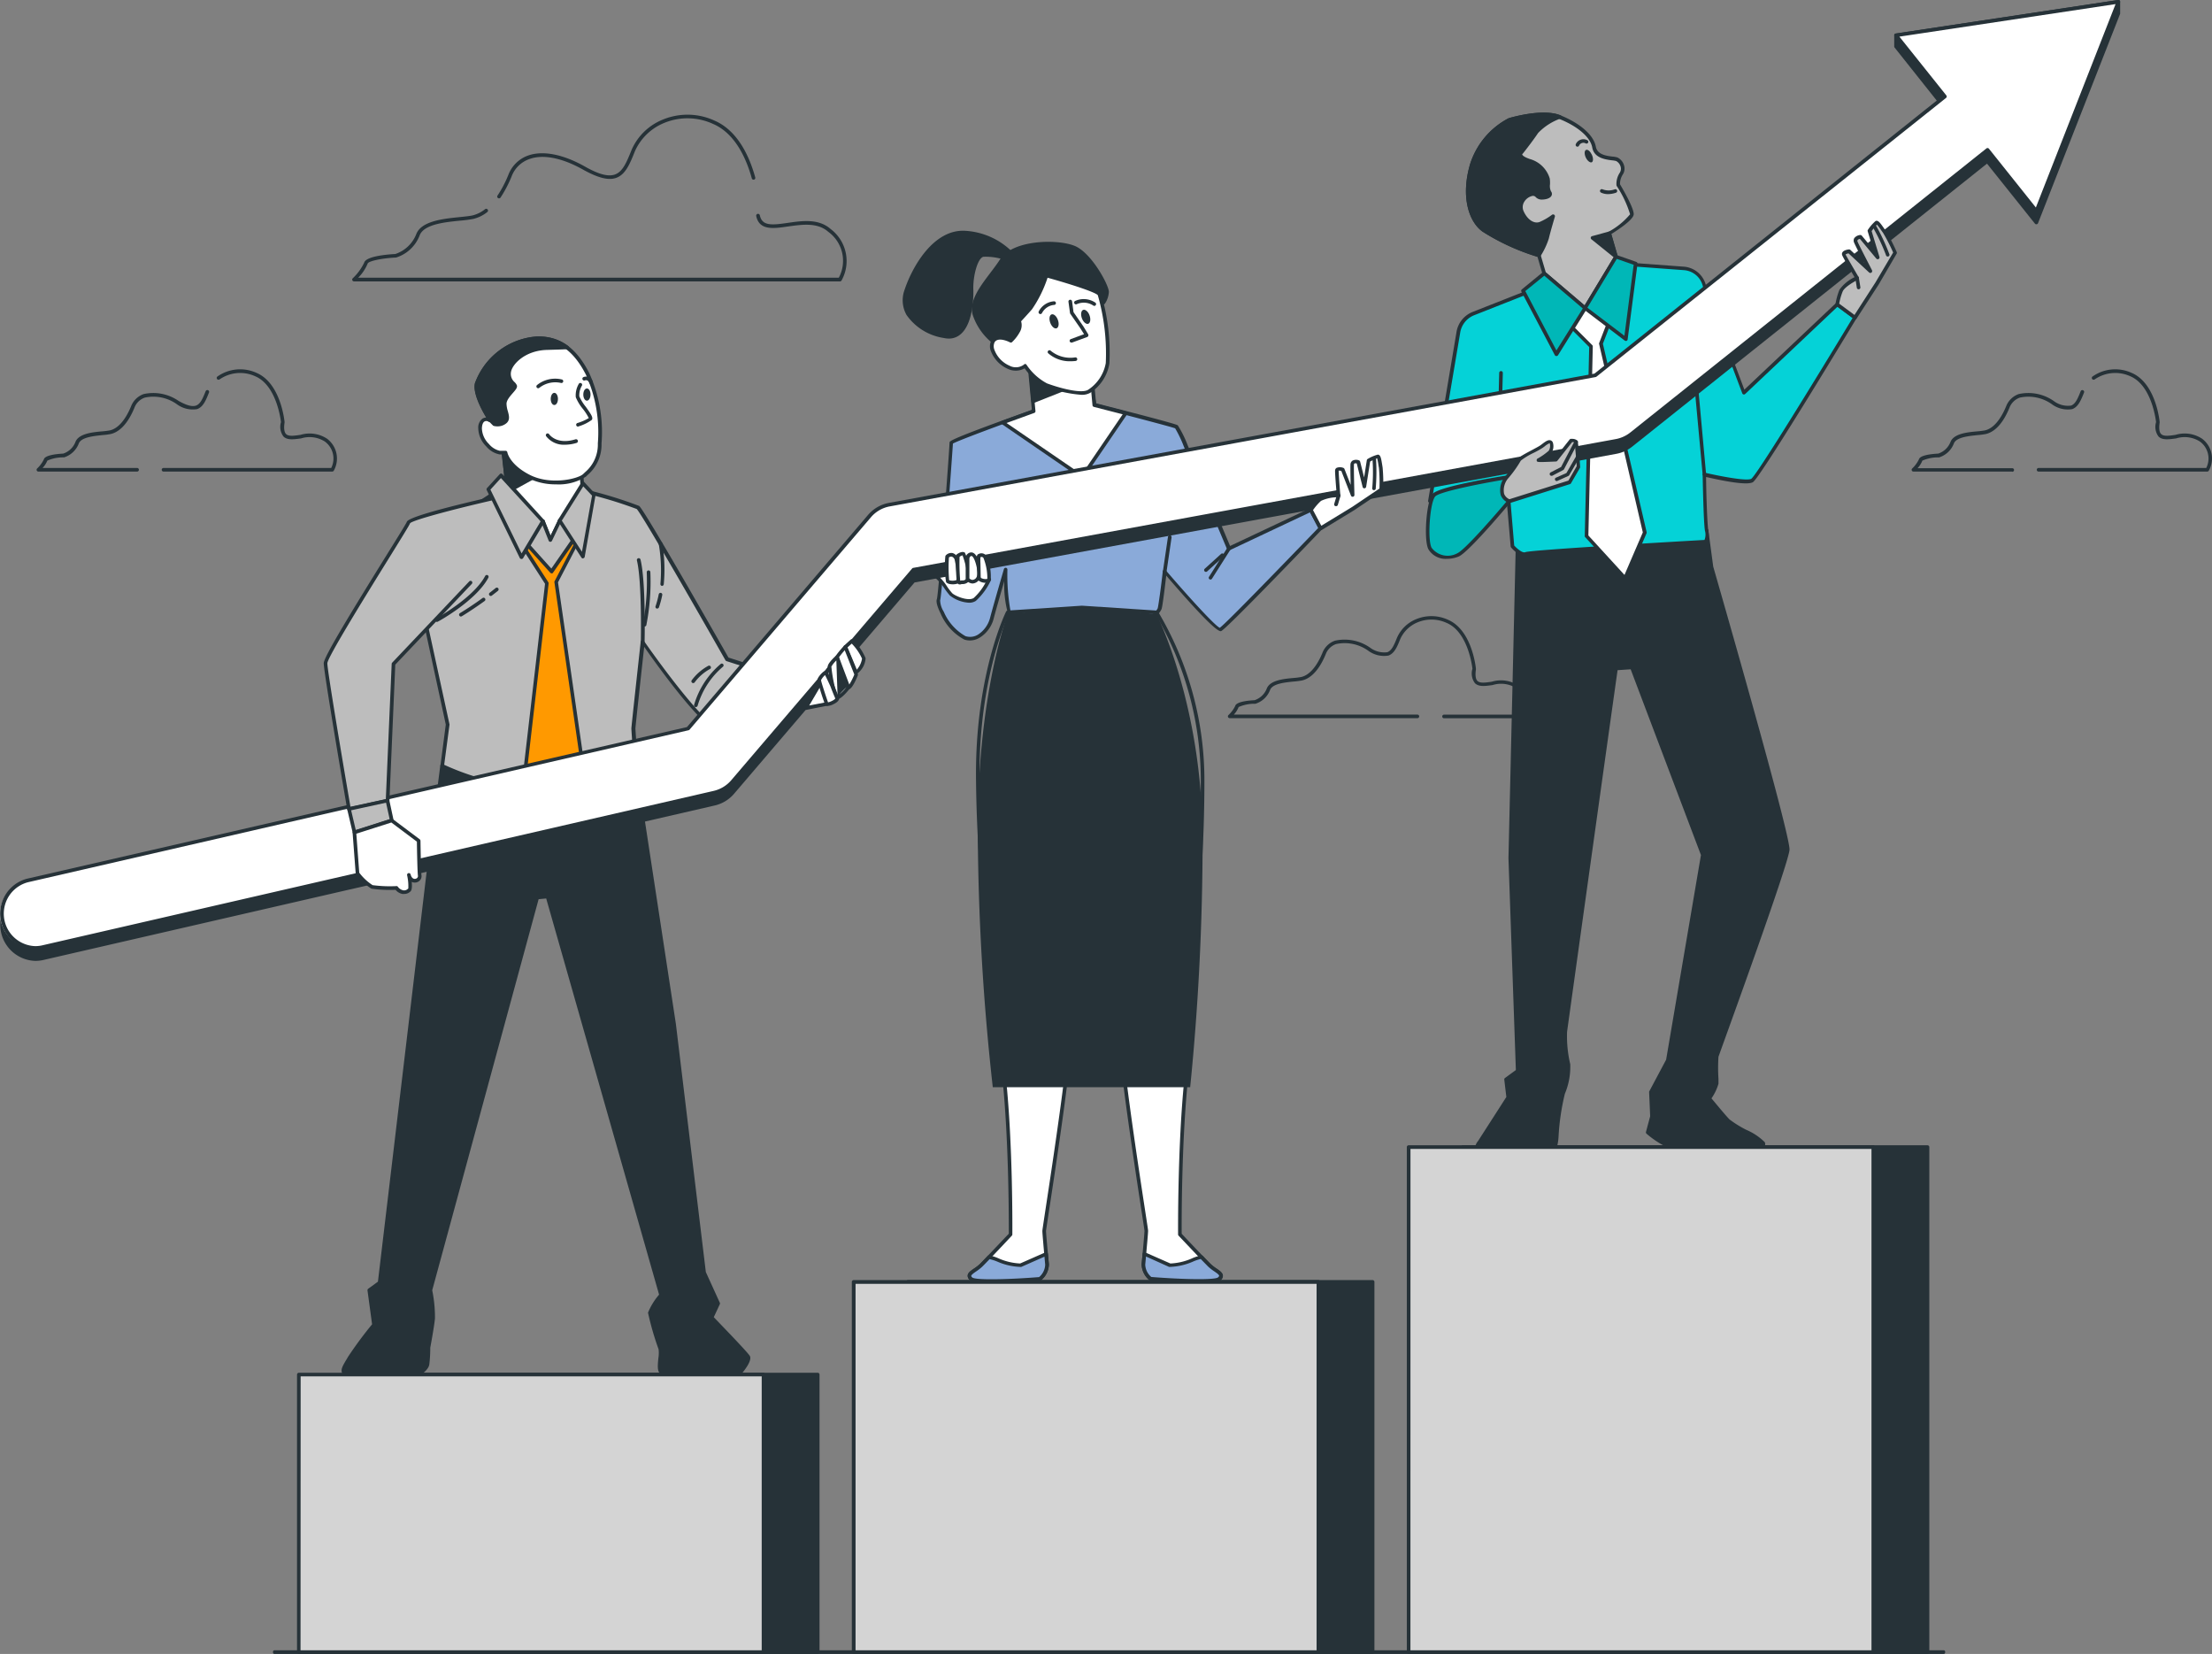 <svg id="Business_Transformation" data-name="Business Transformation" xmlns="http://www.w3.org/2000/svg" width="226.597" height="169.395" viewBox="0 0 226.597 169.395">
  <rect x="0" y="0" width="226.597" height="169.395" fill="#808080" stroke="none"/>
  <g id="freepik--Floor--inject-5" transform="translate(27.961 169.025)">
    <path id="Path_35970" data-name="Path 35970" d="M333.965,505.007H162.907c-.068,0-.123-.084-.124-.185s.055-.185.124-.185H333.965c.068,0,.124.082.124.185S334.033,505,333.965,505.007Z" transform="translate(-162.783 -504.637)" fill="#263238"/>
  </g>
  <g id="freepik--Clouds--inject-5" transform="translate(3.749 11.739)">
    <path id="Path_35971" data-name="Path 35971" d="M234.7,112.776H184.924a.185.185,0,0,1-.17-.115.188.188,0,0,1,.041-.2,5.435,5.435,0,0,0,1.168-1.59c.166-.662,2.27-.85,3.191-.9a3.478,3.478,0,0,0,2.141-2.011c.5-1.375,2.788-1.6,4.459-1.771.529-.055.984-.1,1.309-.17a3.332,3.332,0,0,0,1.29-.64.189.189,0,0,1,.263.033.185.185,0,0,1-.033.259,3.627,3.627,0,0,1-1.442.706,12.966,12.966,0,0,1-1.35.177c-1.571.159-3.727.37-4.149,1.531a3.784,3.784,0,0,1-2.407,2.248H189.2c-1.479.074-2.814.37-2.877.621a4.421,4.421,0,0,1-.965,1.442h49.232a3.668,3.668,0,0,0-1.083-4.7c-1.109-.984-2.7-.74-4.108-.547-1.52.222-2.958.433-3.272-1.08a.189.189,0,0,1,.37-.074c.233,1.109,1.187,1.032,2.854.788,1.479-.214,3.172-.462,4.411.636a4.1,4.1,0,0,1,1.109,5.262A.182.182,0,0,1,234.7,112.776Z" transform="translate(-152.411 -95.694)" fill="#263238"/>
    <path id="Path_35972" data-name="Path 35972" d="M225.091,87.826a.19.19,0,0,1-.1-.033.182.182,0,0,1-.051-.251l0,0a11.655,11.655,0,0,0,1.109-2.115,3.373,3.373,0,0,1,2.059-2c1.512-.521,3.575-.111,5.812,1.154,1.4.788,2.363,1.043,3.047.8.813-.285,1.209-1.279,1.716-2.536a5.87,5.87,0,0,1,3.213-3.095,6.6,6.6,0,0,1,5.247.1c2.422,1.024,3.624,3.734,4.2,5.831a.181.181,0,0,1-.123.224h0a.185.185,0,0,1-.229-.127v0c-.558-2.015-1.7-4.618-3.993-5.587a6.248,6.248,0,0,0-4.962-.1,5.6,5.6,0,0,0-3.013,2.891c-.514,1.29-.961,2.407-1.934,2.747-.791.277-1.849,0-3.35-.828-2.145-1.213-4.1-1.612-5.509-1.109a3,3,0,0,0-1.849,1.793,12.283,12.283,0,0,1-1.146,2.182A.193.193,0,0,1,225.091,87.826Z" transform="translate(-177.725 -79.248)" fill="#263238"/>
    <path id="Path_35973" data-name="Path 35973" d="M149.437,160.268H132.151a.185.185,0,0,1,0-.37h17.179a2.157,2.157,0,0,0-.662-2.714,2.924,2.924,0,0,0-2.426-.314c-.74.1-1.405.2-1.8-.189a1.65,1.65,0,0,1-.259-1.479c-.033-.3-.473-3.783-2.647-4.7a3.7,3.7,0,0,0-3.642.325.189.189,0,0,1-.259-.041.185.185,0,0,1,.043-.258h0a4.04,4.04,0,0,1,4-.37c2.466,1.043,2.858,4.87,2.873,5.032a.177.177,0,0,1,0,.044c-.089.6-.037,1,.152,1.187.259.263.825.181,1.479.085a3.251,3.251,0,0,1,2.729.4,2.538,2.538,0,0,1,.677,3.276A.193.193,0,0,1,149.437,160.268Z" transform="translate(-119.149 -123.707)" fill="#263238"/>
    <path id="Path_35974" data-name="Path 35974" d="M668.912,160.268H651.641a.185.185,0,0,1,0-.37h17.175a2.15,2.15,0,0,0-.658-2.714,2.924,2.924,0,0,0-2.426-.314c-.739.1-1.405.2-1.8-.189a1.651,1.651,0,0,1-.255-1.479c-.037-.3-.473-3.783-2.647-4.7a3.7,3.7,0,0,0-3.642.325.189.189,0,0,1-.259-.041.185.185,0,0,1,.043-.258h0a4.04,4.04,0,0,1,4-.37c2.466,1.043,2.858,4.87,2.873,5.032v.044c-.089.6-.041,1,.148,1.187.263.263.828.181,1.479.085a3.243,3.243,0,0,1,2.725.4,2.533,2.533,0,0,1,.677,3.276A.186.186,0,0,1,668.912,160.268Z" transform="translate(-446.558 -123.707)" fill="#263238"/>
    <path id="Path_35975" data-name="Path 35975" d="M107.593,163.888H97.484a.185.185,0,0,1-.17-.115.188.188,0,0,1,.041-.2,3.188,3.188,0,0,0,.688-.928c.1-.41,1.131-.551,1.989-.6a2.02,2.02,0,0,0,1.239-1.168c.318-.876,1.727-1.017,2.758-1.109a7.4,7.4,0,0,0,.78-.1c.821-.181,1.59-1.057,2.17-2.466a2.146,2.146,0,0,1,1.29-1.253,4.561,4.561,0,0,1,3.575.7c.813.458,1.394.617,1.782.481.462-.163.7-.74.995-1.479a.188.188,0,0,1,.24-.1.185.185,0,0,1,.1.24c-.318.8-.592,1.479-1.213,1.7a2.725,2.725,0,0,1-2.085-.507,4.152,4.152,0,0,0-3.272-.673,1.74,1.74,0,0,0-1.069,1.043c-.806,1.952-1.767,2.54-2.433,2.688a6.806,6.806,0,0,1-.825.107c-.932.1-2.218.222-2.448.88a2.38,2.38,0,0,1-1.5,1.405h-.041a3.964,3.964,0,0,0-1.675.333,2.373,2.373,0,0,1-.488.751h9.684a.185.185,0,0,1,0,.37Z" transform="translate(-97.301 -127.328)" fill="#263238"/>
    <path id="Path_35976" data-name="Path 35976" d="M627.1,163.888H616.972a.185.185,0,0,1-.17-.115.181.181,0,0,1,.041-.2,3.248,3.248,0,0,0,.688-.928c.1-.41,1.131-.551,1.989-.6a2.032,2.032,0,0,0,1.239-1.168c.318-.876,1.727-1.017,2.755-1.109a7.57,7.57,0,0,0,.784-.1c.821-.181,1.59-1.057,2.17-2.466a2.146,2.146,0,0,1,1.29-1.253,4.564,4.564,0,0,1,3.575.7,2.411,2.411,0,0,0,1.782.481c.458-.163.7-.74.991-1.479a.186.186,0,0,1,.344.141h0c-.318.795-.6,1.479-1.213,1.7a2.733,2.733,0,0,1-2.089-.507,4.15,4.15,0,0,0-3.272-.673,1.76,1.76,0,0,0-1.069,1.043c-.8,1.952-1.764,2.54-2.429,2.688a7.008,7.008,0,0,1-.828.107c-.932.1-2.219.222-2.444.88a2.381,2.381,0,0,1-1.509,1.405h-.037a3.966,3.966,0,0,0-1.675.333,2.372,2.372,0,0,1-.492.773h9.7a.185.185,0,1,1,0,.37Z" transform="translate(-424.709 -127.328)" fill="#263238"/>
    <path id="Path_35977" data-name="Path 35977" d="M457.659,228.632h-8.164a.185.185,0,0,1,0-.37h8.057a2.162,2.162,0,0,0-.662-2.718,2.923,2.923,0,0,0-2.426-.311c-.739.1-1.4.2-1.8-.189a1.65,1.65,0,0,1-.259-1.479c-.033-.3-.473-3.786-2.647-4.7a3.7,3.7,0,0,0-2.958-.063,3.325,3.325,0,0,0-1.786,1.708c-.318.8-.6,1.479-1.213,1.7a2.722,2.722,0,0,1-2.085-.507,4.152,4.152,0,0,0-3.272-.673,1.74,1.74,0,0,0-1.069,1.043c-.806,1.952-1.767,2.54-2.433,2.688a7.641,7.641,0,0,1-.825.107c-.932.092-2.218.222-2.448.88a2.357,2.357,0,0,1-1.5,1.4h-.041a3.963,3.963,0,0,0-1.675.333,2.4,2.4,0,0,1-.488.773h18.8a.185.185,0,1,1,0,.37H427.539a.185.185,0,0,1-.129-.318,3.174,3.174,0,0,0,.688-.924c.1-.41,1.131-.555,1.989-.6a2.032,2.032,0,0,0,1.239-1.168c.318-.876,1.727-1.017,2.758-1.109a7.4,7.4,0,0,0,.78-.1c.821-.181,1.59-1.057,2.17-2.466a2.129,2.129,0,0,1,1.29-1.253,4.562,4.562,0,0,1,3.575.7,2.418,2.418,0,0,0,1.782.481c.458-.163.7-.74.995-1.479a3.627,3.627,0,0,1,1.982-1.912,4.065,4.065,0,0,1,3.232.063c2.466,1.043,2.858,4.866,2.873,5.029a.18.18,0,0,1,0,.044c-.089.6-.037,1,.148,1.191.262.263.828.181,1.479.085a3.238,3.238,0,0,1,2.729.4,2.538,2.538,0,0,1,.677,3.276A.2.2,0,0,1,457.659,228.632Z" transform="translate(-305.317 -166.806)" fill="#263238"/>
  </g>
  <g id="freepik--Characters--inject-5">
    <path id="Path_35978" data-name="Path 35978" d="M500.379,195.317l-.74,32.634.74,21.815-1.194.865.218,1.849s-2.714,4.23-2.928,4.555-.651.976-.111,1.3,6.944,0,6.944,0,.976.325,1.083-1.952a23.5,23.5,0,0,1,.651-4.337,7.274,7.274,0,0,0,.543-2.928,12.529,12.529,0,0,1-.325-3.365c.111-.776,5.213-37.2,5.213-37.2l1.627-.107,7.266,19.2-3.579,21.039-1.734,3.254.107,2.5-.433,1.623a10.185,10.185,0,0,0,2.385,1.52,19.555,19.555,0,0,0,2.821-.218,26.491,26.491,0,0,0,3.8.651c1.949.107,3.036-.433,2.818-.869s-3.036-1.734-3.579-2.278-1.952-2.278-1.952-2.278a6.563,6.563,0,0,0,.739-1.516,24.774,24.774,0,0,1,0-2.821c.107-.325,7.162-19.63,7.269-21.15s-7.809-28.959-7.809-28.959l-.5-3.727Z" transform="translate(-344.899 -140.089)" fill="#263238"/>
    <path id="Path_35979" data-name="Path 35979" d="M498.231,258.378a7.92,7.92,0,0,1-2.248-.17.673.673,0,0,1-.336-.44,1.617,1.617,0,0,1,.37-1.109c.163-.255,2.57-3.993,2.891-4.5l-.211-1.779a.185.185,0,0,1,.078-.17l1.109-.81-.758-21.7.762-32.656a.181.181,0,0,1,.174-.181l19.349-.906a.185.185,0,0,1,.192.163l.5,3.723c.318,1.109,7.92,27.465,7.813,29-.067.895-2.4,7.7-6.929,20.225l-.348.969a17.464,17.464,0,0,0,0,2.278v.484a5.065,5.065,0,0,1-.717,1.5c.311.37,1.4,1.7,1.849,2.159a11.342,11.342,0,0,0,1.708,1.061,6.114,6.114,0,0,1,1.9,1.265.441.441,0,0,1-.037.455c-.318.488-1.5.762-2.958.68a17.121,17.121,0,0,1-3.183-.521,4.376,4.376,0,0,0-.6-.129c-.092,0-.37.033-.662.074a10.406,10.406,0,0,1-2.189.14,9.635,9.635,0,0,1-2.474-1.557.192.192,0,0,1-.063-.192l.429-1.6-.107-2.466a.147.147,0,0,1,.022-.1l1.719-3.228,3.568-20.961-7.2-19.024-1.339.089c-.37,2.548-5.084,36.328-5.176,37.052a12.5,12.5,0,0,0,.325,3.3,7.087,7.087,0,0,1-.551,3.036,23.773,23.773,0,0,0-.64,4.278c-.048,1.046-.285,1.719-.7,2a.74.74,0,0,1-.584.126C502.3,258.271,500.009,258.378,498.231,258.378Zm.862-7.942.2,1.734a.18.18,0,0,1-.026.122c-.111.174-2.714,4.237-2.932,4.559-.133.2-.388.581-.329.836a.31.31,0,0,0,.163.2,42.146,42.146,0,0,0,6.837-.026.249.249,0,0,1,.07,0,.4.4,0,0,0,.307-.078c.174-.126.477-.514.532-1.708a23.78,23.78,0,0,1,.654-4.377,7.5,7.5,0,0,0,.54-2.84,13.064,13.064,0,0,1-.329-3.431c.107-.74,5.158-36.834,5.206-37.2a.192.192,0,0,1,.17-.159l1.631-.107a.185.185,0,0,1,.185.118L519.24,227.3a.171.171,0,0,1,0,.1l-3.579,21.042a.118.118,0,0,1,0,.055l-1.723,3.209.107,2.444a.281.281,0,0,1,0,.055l-.4,1.512a8.6,8.6,0,0,0,2.219,1.4,10.735,10.735,0,0,0,2.085-.14c.34-.044.592-.078.706-.078a3.9,3.9,0,0,1,.688.137,16.657,16.657,0,0,0,3.117.514c1.616.092,2.47-.266,2.633-.514.03-.048,0-.07,0-.085a10.036,10.036,0,0,0-1.753-1.109,11.12,11.12,0,0,1-1.79-1.109c-.543-.544-1.907-2.218-1.967-2.293a.185.185,0,0,1,0-.214,5.994,5.994,0,0,0,.74-1.42v-.473a12.883,12.883,0,0,1,.022-2.407l.351-.977c5.631-15.563,6.867-19.534,6.907-20.129.085-1.172-5.065-19.412-7.8-28.892l-.484-3.587-19.005.891-.758,32.475.721,21.779a.186.186,0,0,1-.078.155Z" transform="translate(-344.599 -139.805)" fill="#263238"/>
    <path id="Path_35980" data-name="Path 35980" d="M493.716,123.392l-5.934,2.333a2.48,2.48,0,0,0-1.546,1.96l-2.91,17.241,7.913-1.634.54,6.286s.854,1.006,1.394.773,18.354-1.239,18.354-1.239.307-.155.152-1.161-.229-5.731-.229-5.731,4.189,1,4.884.61,10.534-16.683,10.534-16.683l-1.812-1.338-9.573,9.04s-3.468-9.218-3.624-9.613c-.07-.177-.259-.817-.444-1.479a2.326,2.326,0,0,0-2.063-1.675l-5.65-.414Z" transform="translate(-336.845 -93.614)" fill="#05d2d7"/>
    <path id="Path_35981" data-name="Path 35981" d="M492.679,150.282c-.6,0-1.276-.776-1.361-.876a.2.2,0,0,1-.041-.1l-.525-6.064-7.709,1.594a.193.193,0,0,1-.166-.048.185.185,0,0,1-.055-.166l2.9-17.238a2.669,2.669,0,0,1,1.664-2.1l5.934-2.337h.018l9.983-2.71a.179.179,0,0,1,.063,0l5.65.414a2.526,2.526,0,0,1,2.218,1.808c.292,1.017.4,1.346.44,1.442.141.37,2.958,7.816,3.524,9.347l9.369-8.852a.189.189,0,0,1,.24,0l1.812,1.338a.189.189,0,0,1,.048.244c-1.649,2.729-9.9,16.358-10.6,16.75s-3.738-.3-4.788-.536c0,.969.093,4.614.226,5.469.163,1.057-.155,1.3-.255,1.353a.177.177,0,0,1-.074.018c-7.073.4-17.785,1.057-18.291,1.228A.618.618,0,0,1,492.679,150.282Zm-1.039-1.072c.27.3.843.81,1.143.68.547-.233,16.247-1.131,18.351-1.25a1.468,1.468,0,0,0,.044-.95c-.155-1.009-.229-5.546-.233-5.757a.169.169,0,0,1,.067-.144.176.176,0,0,1,.159-.037c1.594.37,4.293.884,4.755.625.551-.37,6.474-10.005,10.379-16.472l-1.553-1.146-9.451,8.933a.186.186,0,0,1-.166.048.189.189,0,0,1-.133-.118c-.033-.092-3.468-9.218-3.62-9.613-.063-.155-.211-.636-.451-1.479a2.149,2.149,0,0,0-1.915-1.523l-5.62-.414-9.946,2.7-5.916,2.333a2.31,2.31,0,0,0-1.431,1.812l-2.866,16.979,7.661-1.579a.184.184,0,0,1,.219.143.181.181,0,0,1,0,.02Z" transform="translate(-336.525 -93.338)" fill="#263238"/>
    <path id="Path_35982" data-name="Path 35982" d="M521.516,131.861l2.385,2.385-.458,19.43,3.941,4.308,2.015-4.677-4.492-19.338,1.1-2.84-2.659-2.292Z" transform="translate(-360.914 -98.763)" fill="#fff"/>
    <path id="Path_35983" data-name="Path 35983" d="M527.069,157.815a.178.178,0,0,1-.137-.063l-3.942-4.308a.166.166,0,0,1-.048-.129l.455-19.349-2.326-2.329a.184.184,0,0,1-.03-.226l1.849-3.025a.191.191,0,0,1,.129-.085.184.184,0,0,1,.152.041l2.655,2.292a.186.186,0,0,1,.052.207L524.8,133.63l4.478,19.282a.209.209,0,0,1,0,.115l-2.019,4.674a.179.179,0,0,1-.137.111Zm-3.757-4.548,3.7,4.041,1.878-4.356-4.474-19.279a.16.16,0,0,1,0-.111l1.05-2.718-2.392-2.063-1.645,2.71,2.281,2.281a.189.189,0,0,1,.055.137Z" transform="translate(-360.6 -98.424)" fill="#263238"/>
    <path id="Path_35984" data-name="Path 35984" d="M557.04,156.831a.181.181,0,0,1-.185-.166l-1.191-12.882a.186.186,0,0,1,.37-.033l1.176,12.886a.181.181,0,0,1-.161.2h-.005Z" transform="translate(-382.436 -108.055)" fill="#263238"/>
    <path id="Path_35985" data-name="Path 35985" d="M490.79,179.717s-6.885,1.109-7.473,1.849-.854,4.522-.392,5.443a2.255,2.255,0,0,0,2.884.654c1.035-.455,5.572-5.916,5.572-5.916A3.026,3.026,0,0,0,490.79,179.717Z" transform="translate(-336.445 -130.83)" fill="#00b7b7"/>
    <path id="Path_35986" data-name="Path 35986" d="M484.356,187.746a2.042,2.042,0,0,1-1.9-.991c-.492-.984-.2-4.884.414-5.642s6.426-1.712,7.587-1.9a.185.185,0,0,1,.177.07,3.173,3.173,0,0,1,.625,2.167.179.179,0,0,1-.041.1c-.185.226-4.563,5.48-5.639,5.953A3.124,3.124,0,0,1,484.356,187.746Zm6.045-8.134c-2.644.433-6.855,1.272-7.247,1.753-.54.654-.8,4.378-.37,5.239a2.058,2.058,0,0,0,2.647.569c.817-.37,4.186-4.267,5.465-5.805a2.884,2.884,0,0,0-.5-1.771Z" transform="translate(-336.137 -130.511)" fill="#263238"/>
    <path id="Path_35987" data-name="Path 35987" d="M501.993,160.768h0a.185.185,0,0,1-.177-.189l.262-10.1a.185.185,0,1,1,.37,0l-.263,10.094a.189.189,0,0,1-.185.192Z" transform="translate(-348.499 -112.288)" fill="#263238"/>
    <path id="Path_35988" data-name="Path 35988" d="M509.236,86.451s1.479,2.477,1.394,3.021-2.322,1.937-2.322,1.937l.7,2.4-3.172,5.265-4.182-3.561-.544-1.849c-.54.078-4.333-1.623-5.65-2.555s-2.17-3.405-1.239-6.655a7.952,7.952,0,0,1,3.871-4.644s3.328-1.006,5.11-.311,3.328,1.849,3.561,3.1,1.938,1.083,2.322,1.239a1.061,1.061,0,0,1,.5,1.415c-.01.022-.021.043-.033.064A1.869,1.869,0,0,0,509.236,86.451Z" transform="translate(-343.462 -67.514)" fill="#bdbdbd"/>
    <path id="Path_35989" data-name="Path 35989" d="M505.508,98.9a.192.192,0,0,1-.122-.044l-4.178-3.561a.181.181,0,0,1-.059-.089l-.507-1.734a23.572,23.572,0,0,1-5.616-2.588c-1.353-.939-2.285-3.442-1.309-6.855a8.033,8.033,0,0,1,3.967-4.762c.166-.052,3.439-1.028,5.258-.318,1.6.629,3.409,1.808,3.675,3.235.155.825,1.109.939,1.723,1.013a2.194,2.194,0,0,1,.488.089,1.283,1.283,0,0,1,.666.773,1.111,1.111,0,0,1-.115.969,1.786,1.786,0,0,0-.285,1.006c.3.5,1.479,2.544,1.4,3.106s-1.645,1.583-2.289,1.989l.658,2.267a.205.205,0,0,1-.022.148l-3.172,5.276a.2.2,0,0,1-.129.089Zm-4.019-3.849,3.975,3.4,3.017-5.01-.673-2.322a.181.181,0,0,1,.081-.207,7.509,7.509,0,0,0,2.237-1.808,11.139,11.139,0,0,0-1.372-2.9.2.2,0,0,1-.022-.067,2.061,2.061,0,0,1,.337-1.287.775.775,0,0,0,.074-.658.916.916,0,0,0-.451-.544,2.476,2.476,0,0,0-.4-.067c-.643-.078-1.849-.222-2.041-1.309s-1.549-2.218-3.446-2.958c-1.7-.666-4.958.3-4.992.314a7.757,7.757,0,0,0-3.746,4.518c-.921,3.221-.041,5.605,1.165,6.456a21.892,21.892,0,0,0,5.52,2.525.192.192,0,0,1,.207.129Z" transform="translate(-343.14 -67.158)" fill="#263238"/>
    <path id="Path_35990" data-name="Path 35990" d="M502.566,89.592a6.108,6.108,0,0,1-1.316.776c-.617.233-1.394-.155-1.849-1.161a1.351,1.351,0,0,1,1.006-1.849c.543-.067.466.388,1.006.388s1.006-.233.776-.544-.078-.928-.155-1.394a2.78,2.78,0,0,0-1.937-1.849c-1.316-.455-.795-.873-.795-.873s.928-1.161,1.549-2.089a6.839,6.839,0,0,1,2.381-1.523l-.059-.026c-1.782-.7-5.11.311-5.11.311a7.886,7.886,0,0,0-3.871,4.644c-.913,3.25-.078,5.731,1.239,6.655s5.11,2.633,5.65,2.555a7.555,7.555,0,0,0,.854-1.778C502.1,91.141,502.566,89.592,502.566,89.592Z" transform="translate(-343.451 -67.482)" fill="#263238"/>
    <path id="Path_35991" data-name="Path 35991" d="M500.757,93.482a22.057,22.057,0,0,1-5.731-2.588c-1.353-.95-2.285-3.453-1.309-6.866a8.033,8.033,0,0,1,3.967-4.762c.166-.052,3.439-1.028,5.258-.318h.037a.207.207,0,0,1,.126.174.185.185,0,0,1-.1.177,5.914,5.914,0,0,0-2.3,1.479c-.618.924-1.549,2.089-1.557,2.1l-.037.033h0s-.041.033-.033.067.055.211.762.462a2.957,2.957,0,0,1,2.056,2,3.245,3.245,0,0,1,.026.6,1.306,1.306,0,0,0,.1.714.407.407,0,0,1,.055.444c-.144.292-.617.4-.98.4a.826.826,0,0,1-.625-.24.369.369,0,0,0-.37-.129,1.311,1.311,0,0,0-.847.647,1.016,1.016,0,0,0-.019.95c.388.839,1.057,1.279,1.627,1.065a6.1,6.1,0,0,0,1.268-.739.188.188,0,0,1,.218,0,.185.185,0,0,1,.07.207s-.462,1.549-.614,2.218a7.771,7.771,0,0,1-.876,1.849.183.183,0,0,1-.133.085Zm.525-14.42a14.17,14.17,0,0,0-3.465.547,7.834,7.834,0,0,0-3.746,4.518c-.921,3.221-.041,5.605,1.165,6.456a23.748,23.748,0,0,0,5.446,2.522,6.847,6.847,0,0,0,.773-1.634c.1-.447.322-1.231.473-1.749a5.013,5.013,0,0,1-.924.492c-.762.281-1.619-.233-2.093-1.257a1.39,1.39,0,0,1,.03-1.283,1.669,1.669,0,0,1,1.109-.836.709.709,0,0,1,.666.222.471.471,0,0,0,.37.163.878.878,0,0,0,.651-.189.083.083,0,0,0-.022-.059,1.512,1.512,0,0,1-.17-.943,2.751,2.751,0,0,0-.022-.529,2.61,2.61,0,0,0-1.812-1.716c-.636-.226-.965-.473-1.006-.762a.443.443,0,0,1,.159-.4c.115-.144.958-1.209,1.527-2.063a5.337,5.337,0,0,1,2.03-1.39,5.127,5.127,0,0,0-1.139-.111Z" transform="translate(-343.14 -67.158)" fill="#263238"/>
    <path id="Path_35992" data-name="Path 35992" d="M526.93,89.488c.166.348.159.7,0,.78s-.451-.133-.614-.481-.155-.7.018-.78S526.767,89.141,526.93,89.488Z" transform="translate(-363.866 -73.65)" fill="#263238"/>
    <path id="Path_35993" data-name="Path 35993" d="M523.883,86.828a.227.227,0,0,1-.081-.018.181.181,0,0,1-.084-.242l0-.006a.854.854,0,0,1,1.134-.417l.042.021a.185.185,0,0,1,.083.248l0,0a.185.185,0,0,1-.244.081h0a.484.484,0,0,0-.661.18.4.4,0,0,0-.023.046A.182.182,0,0,1,523.883,86.828Z" transform="translate(-362.29 -71.806)" fill="#263238"/>
    <path id="Path_35994" data-name="Path 35994" d="M531.264,100.4a1.609,1.609,0,0,1-.721-.159.185.185,0,0,1-.081-.248.181.181,0,0,1,.242-.084l.006,0a1.734,1.734,0,0,0,1.242,0,.185.185,0,0,1,.137.344h0A2.487,2.487,0,0,1,531.264,100.4Z" transform="translate(-366.54 -80.519)" fill="#263238"/>
    <path id="Path_35995" data-name="Path 35995" d="M530.09,112.117l-1.7.466,2.4,1.934Z" transform="translate(-365.244 -88.225)" fill="#263238"/>
    <path id="Path_35996" data-name="Path 35996" d="M530.47,114.408a.168.168,0,0,1-.115-.041l-2.4-1.934a.18.18,0,0,1-.067-.181.177.177,0,0,1,.133-.141l1.7-.466a.185.185,0,0,1,.226.126l.7,2.4a.189.189,0,0,1-.078.207A.173.173,0,0,1,530.47,114.408Zm-2-2.037,1.66,1.342-.477-1.671Z" transform="translate(-364.929 -87.924)" fill="#263238"/>
    <path id="Path_35997" data-name="Path 35997" d="M515.474,126.777l-2.943,4.725-3.405-6.5,2.167-1.782Z" transform="translate(-353.105 -95.221)" fill="#00b7b7"/>
    <path id="Path_35998" data-name="Path 35998" d="M512.208,131.369h0a.182.182,0,0,1-.155-.1l-3.42-6.5a.188.188,0,0,1,.048-.229l2.17-1.782a.184.184,0,0,1,.237,0l4.2,3.564a.189.189,0,0,1,.037.24l-2.939,4.722A.193.193,0,0,1,512.208,131.369Zm-3.173-6.655,3.187,6.082,2.7-4.3-3.945-3.357Z" transform="translate(-352.782 -94.902)" fill="#263238"/>
    <path id="Path_35999" data-name="Path 35999" d="M526.3,123.872l4.182,3.176,1.006-7.743-2.015-.7Z" transform="translate(-363.927 -92.315)" fill="#00b7b7"/>
    <path id="Path_36000" data-name="Path 36000" d="M530.161,126.919a.214.214,0,0,1-.115-.037l-4.178-3.176a.184.184,0,0,1-.048-.244L529,118.2a.184.184,0,0,1,.218-.078l2.011.7a.181.181,0,0,1,.126.2l-1.009,7.743a.178.178,0,0,1-.111.148A.165.165,0,0,1,530.161,126.919Zm-3.938-3.405,3.794,2.88.947-7.277-1.73-.6Z" transform="translate(-363.611 -92.001)" fill="#263238"/>
    <path id="Path_36001" data-name="Path 36001" d="M348.836,114.206a7.292,7.292,0,0,0-4.807-2.244c-3.08-.211-5.221,3.391-6.056,5.916s1.305,4.123,3.864,4.7,2.869-3.328,2.817-4.7.37-3.394,1.15-3.6a6.547,6.547,0,0,1,2.559.418Z" transform="translate(-245.12 -88.122)" fill="#263238"/>
    <path id="Path_36002" data-name="Path 36002" d="M341.98,122.459a2.516,2.516,0,0,1-.529-.063,5.692,5.692,0,0,1-3.808-2.363,3.072,3.072,0,0,1-.189-2.588c.78-2.341,2.977-6.245,6.241-6.023a7.42,7.42,0,0,1,4.932,2.307.189.189,0,0,1,0,.251l-.47.47a.186.186,0,0,1-.192.044,6.031,6.031,0,0,0-2.448-.414c-.6.159-1.087,2.034-1.024,3.431,0,.133.111,3.328-1.324,4.518A1.807,1.807,0,0,1,341.98,122.459Zm1.449-10.664c-2.91,0-4.9,3.6-5.624,5.783a2.72,2.72,0,0,0,.159,2.274,5.347,5.347,0,0,0,3.568,2.182,1.528,1.528,0,0,0,1.4-.288c1.039-.865,1.235-3.139,1.191-4.219-.052-1.394.37-3.546,1.287-3.79a6.29,6.29,0,0,1,2.555.37l.263-.263a7.254,7.254,0,0,0-4.537-2.041Z" transform="translate(-244.783 -87.781)" fill="#263238"/>
    <path id="Path_36003" data-name="Path 36003" d="M370.234,121.021a2.221,2.221,0,0,0,.37-1.109c0-.573-1.723-3.864-3.391-4.541s-6.167-.614-7.421,1.316-3.442,3.967-2.714,5.742a6.156,6.156,0,0,0,1.827,2.555s1.409.68,1.723.784a2.077,2.077,0,0,0,1.671-.739,3.682,3.682,0,0,0,.418-2.089l2.193-3.812a33.069,33.069,0,0,1,4.174,1.409C369.24,120.8,370.234,121.021,370.234,121.021Z" transform="translate(-257.186 -90.03)" fill="#263238"/>
    <path id="Path_36004" data-name="Path 36004" d="M360.48,125.664a.843.843,0,0,1-.226-.03c-.318-.107-1.686-.765-1.742-.795a6.216,6.216,0,0,1-1.919-2.651c-.6-1.446.584-3.01,1.727-4.522.348-.458.706-.932,1-1.39,1.305-2.011,5.857-2.1,7.639-1.375,1.723.7,3.505,4.015,3.505,4.711a2.391,2.391,0,0,1-.4,1.2.182.182,0,0,1-.192.074c-.251-.052-1.083-.248-1.268-.555a33.725,33.725,0,0,0-3.93-1.287l-2.093,3.638a3.706,3.706,0,0,1-.466,2.167A2.531,2.531,0,0,1,360.48,125.664Zm3.783-10.811c-1.823,0-3.879.466-4.629,1.623-.3.47-.666.95-1.017,1.416-1.08,1.427-2.2,2.9-1.682,4.156a6.131,6.131,0,0,0,1.764,2.477c.37.17,1.427.673,1.675.739a2,2,0,0,0,1.479-.68,3.489,3.489,0,0,0,.37-1.952.166.166,0,0,1,.022-.1l2.193-3.812a.192.192,0,0,1,.211-.085c2.714.776,4.156,1.279,4.285,1.479a2.246,2.246,0,0,0,.9.37,1.926,1.926,0,0,0,.266-.887c0-.514-1.679-3.72-3.276-4.37A7.29,7.29,0,0,0,364.262,114.852Z" transform="translate(-256.872 -89.718)" fill="#263238"/>
    <path id="Path_36005" data-name="Path 36005" d="M357.035,151.127l-.155,3.808s-8.467,3.01-8.467,3.217-1.109,15.5-1.305,16.073,1.357,3.5,2.714,3.916,2.451-.836,2.766-2.034S354,171.149,354,171.149s.052,4.019.37,4.382,1.253.37,1.253.37h13.466s.573-.37.677-.739.525-3.812.525-3.812,5.217,6.108,5.687,5.949,10.283-10.386,10.283-10.386l-.991-1.878-8.382,3.979-4.437-10.545a13.7,13.7,0,0,0-.939-1.93c-.2-.155-8.4-2.244-8.4-2.244l-.521-2.662Z" transform="translate(-250.983 -112.811)" fill="#8aaad9"/>
    <path id="Path_36006" data-name="Path 36006" d="M350.077,178.042a2.031,2.031,0,0,1-.584-.089,5.438,5.438,0,0,1-2.448-2.7c-.2-.4-.51-1.109-.37-1.461.181-.555,1.276-15.16,1.294-16.014,0-.163,0-.336,8.46-3.365l.152-3.7a.18.18,0,0,1,.063-.133.171.171,0,0,1,.14-.044l5.546.521a.185.185,0,0,1,.163.148l.5,2.548c3.087.788,8.153,2.093,8.356,2.248a11.3,11.3,0,0,1,1,2.008l4.359,10.353,8.231-3.882a.177.177,0,0,1,.238.078l0,0,.991,1.878a.185.185,0,0,1-.03.214c-2.307,2.407-9.88,10.275-10.353,10.434-.37.129-2.267-1.786-5.616-5.687-.115.954-.37,3.117-.477,3.42a1.928,1.928,0,0,1-.74.836.2.2,0,0,1-.1.03H355.343c-.107,0-1.035,0-1.394-.429a10.877,10.877,0,0,1-.37-3.3c-.351,1.209-.876,3.032-1.076,3.8a3.252,3.252,0,0,1-1.446,2A1.966,1.966,0,0,1,350.077,178.042Zm-1.76-20.162c-.081,1.283-1.109,15.463-1.309,16.047a2.3,2.3,0,0,0,.37,1.168,5.244,5.244,0,0,0,2.219,2.5,1.544,1.544,0,0,0,1.261-.137,2.914,2.914,0,0,0,1.272-1.767c.311-1.191,1.4-4.925,1.409-4.962a.188.188,0,0,1,.2-.133.185.185,0,0,1,.159.181,20.782,20.782,0,0,0,.322,4.267c.17.237.78.3,1.109.3h13.411a1.518,1.518,0,0,0,.555-.6c.074-.259.37-2.4.518-3.783a.18.18,0,0,1,.129-.155.173.173,0,0,1,.192.059c2.326,2.714,5.01,5.657,5.517,5.879.6-.41,6.286-6.286,10.09-10.227l-.847-1.6-8.245,3.89a.178.178,0,0,1-.144,0,.175.175,0,0,1-.1-.1l-4.437-10.542a12.411,12.411,0,0,0-.884-1.849c-.27-.129-5.136-1.394-8.334-2.219a.177.177,0,0,1-.137-.141l-.5-2.529-5.188-.488-.148,3.612a.178.178,0,0,1-.126.166c-2.98,1.065-7.746,2.821-8.338,3.158Zm8.279-3.328" transform="translate(-250.699 -112.443)" fill="#263238"/>
    <path id="Path_36007" data-name="Path 36007" d="M409.528,199.669h-.03a.185.185,0,0,1-.155-.207l.521-3.55a.187.187,0,0,1,.37.052h0l-.521,3.55A.185.185,0,0,1,409.528,199.669Z" transform="translate(-290.216 -140.936)" fill="#263238"/>
    <path id="Path_36008" data-name="Path 36008" d="M422.231,202.353a.2.2,0,0,1-.1-.026.185.185,0,0,1-.055-.255l1.878-2.976a.185.185,0,0,1,.311.2l-1.878,2.958A.179.179,0,0,1,422.231,202.353Z" transform="translate(-298.224 -142.995)" fill="#263238"/>
    <path id="Path_36009" data-name="Path 36009" d="M420.958,202.7a.185.185,0,0,1-.186-.184.183.183,0,0,1,.061-.138l1.671-1.516a.188.188,0,0,1,.263,0,.181.181,0,0,1,0,.256l0,0-1.668,1.516A.2.2,0,0,1,420.958,202.7Z" transform="translate(-297.421 -144.126)" fill="#263238"/>
    <path id="Path_36010" data-name="Path 36010" d="M373.092,159.577l4.459-6.533c-1.723-.447-3.21-.825-3.21-.825l-.314-3.413-6.367-.969.473,5.006s-1.479.529-3.187,1.157Z" transform="translate(-262.236 -110.738)" fill="#fff"/>
    <path id="Path_36011" data-name="Path 36011" d="M372.787,159.487a.227.227,0,0,1-.107-.03l-8.134-5.579a.181.181,0,0,1-.081-.174.184.184,0,0,1,.122-.152c1.405-.518,2.651-.965,3.05-1.109l-.458-4.862a.187.187,0,0,1,.059-.152.172.172,0,0,1,.155-.048l6.367.969a.185.185,0,0,1,.155.166l.3,3.28,3.08.795a.184.184,0,0,1,.129.111.2.2,0,0,1-.022.17l-4.459,6.537a.2.2,0,0,1-.118.078Zm-7.746-5.713,7.7,5.273,4.2-6.164-2.958-.762a.181.181,0,0,1-.137-.159l-.3-3.269-5.99-.913.447,4.773a.182.182,0,0,1-.122.189Z" transform="translate(-261.931 -110.449)" fill="#263238"/>
    <path id="Path_36012" data-name="Path 36012" d="M378.679,150.5l-5.746,2.3-.277-3.461Z" transform="translate(-267.095 -111.683)" fill="#263238"/>
    <path id="Path_36013" data-name="Path 36013" d="M372.622,152.668a.192.192,0,0,1-.185-.17l-.274-3.461a.166.166,0,0,1,.059-.152.18.18,0,0,1,.159-.044l6.023,1.165a.181.181,0,0,1,.148.163.186.186,0,0,1-.115.189l-5.746,2.285A.161.161,0,0,1,372.622,152.668Zm-.07-3.42.237,2.958,4.929-1.967Z" transform="translate(-266.784 -111.368)" fill="#263238"/>
    <path id="Path_36014" data-name="Path 36014" d="M363.888,130.54s-1.357-.74-1.827.052.518,2.252,1.627,2.662a1.567,1.567,0,0,0,1.671-.155,5.9,5.9,0,0,0,2.189,1.982c1.146.418,3.605,1.15,4.385.629a4.3,4.3,0,0,0,1.878-2.873,21.465,21.465,0,0,0-.832-7.025c-.259-.5-5.432-1.934-5.432-1.934a13.411,13.411,0,0,1-1.616,3.328c-.784.873-1.2,1.305-1.2,1.305a1.14,1.14,0,0,1-.1,1.109A3.88,3.88,0,0,1,363.888,130.54Z" transform="translate(-260.343 -95.637)" fill="#fff"/>
    <path id="Path_36015" data-name="Path 36015" d="M370.76,135.731a12.965,12.965,0,0,1-3.609-.817,5.935,5.935,0,0,1-2.17-1.893,1.85,1.85,0,0,1-1.693.067,3.246,3.246,0,0,1-1.756-1.815,1.3,1.3,0,0,1,.044-1.109c.47-.78,1.579-.37,1.952-.181a4.154,4.154,0,0,0,.606-.81.966.966,0,0,0,.1-.913.192.192,0,0,1,.033-.222s.421-.425,1.191-1.294a13.2,13.2,0,0,0,1.583-3.28.184.184,0,0,1,.226-.118c1.575.429,5.276,1.479,5.546,2.026a21.348,21.348,0,0,1,.854,7.144,4.42,4.42,0,0,1-1.96,3.01A1.726,1.726,0,0,1,370.76,135.731Zm-5.735-3.158h.018a.2.2,0,0,1,.133.081,5.788,5.788,0,0,0,2.1,1.912c1.671.61,3.624,1.043,4.219.647a4.137,4.137,0,0,0,1.8-2.729,21.621,21.621,0,0,0-.817-6.951c-.2-.288-2.74-1.128-5.147-1.79a12.658,12.658,0,0,1-1.6,3.239c-.584.662-.961,1.061-1.109,1.224a1.391,1.391,0,0,1-.163,1.146,4.084,4.084,0,0,1-.769.987.178.178,0,0,1-.207.022s-1.209-.636-1.583,0a.979.979,0,0,0,0,.8,2.875,2.875,0,0,0,1.538,1.594,1.382,1.382,0,0,0,1.479-.118.182.182,0,0,1,.107-.067Z" transform="translate(-260.019 -95.297)" fill="#263238"/>
    <path id="Path_36016" data-name="Path 36016" d="M379.786,145.64a3.329,3.329,0,0,1-2.3-.817.178.178,0,0,1-.008-.251l.008-.008a.181.181,0,0,1,.256,0l0,0a3.154,3.154,0,0,0,2.511.68.184.184,0,1,1,.047.366h0A4.407,4.407,0,0,1,379.786,145.64Z" transform="translate(-270.107 -108.64)" fill="#263238"/>
    <path id="Path_36017" data-name="Path 36017" d="M378.788,135.132c.144.392.081.773-.133.854s-.51-.177-.651-.569-.085-.776.133-.854S378.644,134.729,378.788,135.132Z" transform="translate(-270.418 -102.362)" fill="#263238"/>
    <path id="Path_36018" data-name="Path 36018" d="M387.551,133.881c.141.392.081.776-.133.854s-.51-.174-.654-.569-.081-.773.133-.854S387.418,133.489,387.551,133.881Z" transform="translate(-275.937 -101.574)" fill="#263238"/>
    <path id="Path_36019" data-name="Path 36019" d="M383.487,134.919a.189.189,0,0,1-.174-.118.192.192,0,0,1,.111-.24l1.357-.5-.37-.592-1.039-1.5a.2.2,0,0,1-.03-.078l-.159-1.15a.186.186,0,0,1,.37-.048l.148,1.109,1.021,1.479.488.8a.2.2,0,0,1,0,.159.187.187,0,0,1-.111.111l-1.568.573A.2.2,0,0,1,383.487,134.919Z" transform="translate(-273.73 -99.832)" fill="#263238"/>
    <path id="Path_36020" data-name="Path 36020" d="M375.08,132.266a.16.16,0,0,1-.081-.022.185.185,0,0,1-.085-.247h0a1.912,1.912,0,0,1,1.575-1.039.185.185,0,0,1,0,.37,1.562,1.562,0,0,0-1.242.836A.186.186,0,0,1,375.08,132.266Z" transform="translate(-268.506 -100.099)" fill="#263238"/>
    <path id="Path_36021" data-name="Path 36021" d="M386.839,131.048a.187.187,0,0,1-.1-.03,1.755,1.755,0,0,0-1.7-.148.185.185,0,1,1-.17-.329,2.133,2.133,0,0,1,2.063.166.185.185,0,0,1-.1.34Z" transform="translate(-274.733 -99.717)" fill="#263238"/>
    <path id="Path_36022" data-name="Path 36022" d="M359.671,312.277a43.432,43.432,0,0,0-.37,12.242c.739,7.025.662,16.051.662,16.051s-2.418,2.566-3.006,3.15-1.612.88-1.028,1.394,7.025,0,7.025,0a2.016,2.016,0,0,0,.739-1.479c-.067-.821-.292-3.154-.292-3.446s2.932-18.4,2.71-21.4-.074-6.888-.074-6.888Z" transform="translate(-256.443 -214.136)" fill="#fff"/>
    <path id="Path_36023" data-name="Path 36023" d="M357.818,345.237a5.517,5.517,0,0,1-2.322-.274.583.583,0,0,1-.24-.466c.018-.3.322-.5.673-.739a4.243,4.243,0,0,0,.584-.455c.529-.532,2.588-2.725,2.958-3.095,0-.869.03-9.344-.658-15.958a44.059,44.059,0,0,1,.37-12.3.177.177,0,0,1,.17-.148l6.374-.37a.165.165,0,0,1,.141.052.186.186,0,0,1,.055.141c0,.037-.144,3.908.074,6.87.178,2.411-1.627,14.258-2.4,19.316-.17,1.128-.307,2.019-.314,2.1,0,.24.166,2.03.255,2.995l.041.429a2.152,2.152,0,0,1-.8,1.627.207.207,0,0,1-.1.041C362,345.06,359.656,345.237,357.818,345.237Zm1.69-33.074a44.512,44.512,0,0,0-.337,12.043c.74,6.966.662,15.984.662,16.073a.178.178,0,0,1-.052.126c-.022.026-2.426,2.588-3.01,3.158a4.389,4.389,0,0,1-.636.5c-.222.155-.5.348-.51.462a.276.276,0,0,0,.111.166c.329.285,3.723.2,6.84-.041a1.739,1.739,0,0,0,.625-1.272l-.041-.429c-.122-1.342-.251-2.792-.251-3.032,0-.067.059-.47.314-2.156.769-5.047,2.57-16.864,2.4-19.227-.189-2.588-.107-5.868-.081-6.707Zm.14,28.1" transform="translate(-256.129 -213.845)" fill="#263238"/>
    <path id="Path_36024" data-name="Path 36024" d="M362.982,397.369a2.016,2.016,0,0,0,.74-1.479c-.022-.251-.059-.647-.1-1.083l-2.614,1.154a6.334,6.334,0,0,1-2.27-.51,4.131,4.131,0,0,0-.958-.314c-.348.37-.643.665-.8.825-.588.588-1.612.88-1.028,1.394S362.982,397.369,362.982,397.369Z" transform="translate(-256.456 -266.391)" fill="#8aaad9"/>
    <path id="Path_36025" data-name="Path 36025" d="M357.818,397.5a5.55,5.55,0,0,1-2.326-.274.587.587,0,0,1-.237-.466c.018-.3.322-.5.673-.74a4.236,4.236,0,0,0,.584-.455c.159-.159.451-.466.795-.825a.184.184,0,0,1,.166-.055,4.582,4.582,0,0,1,1,.329,6.157,6.157,0,0,0,2.159.5l2.588-1.139a.188.188,0,0,1,.246.1.2.2,0,0,1,.013.049l.1,1.083a2.152,2.152,0,0,1-.8,1.627.206.206,0,0,1-.1.041C362,397.323,359.656,397.5,357.818,397.5Zm-.311-2.433c-.318.329-.584.606-.74.758a4.383,4.383,0,0,1-.636.5c-.226.155-.5.348-.51.462a.262.262,0,0,0,.111.163c.329.288,3.723.207,6.84-.041a1.73,1.73,0,0,0,.625-1.268l-.074-.825-2.377,1.05a.2.2,0,0,1-.078,0,6.4,6.4,0,0,1-2.344-.529,4.711,4.711,0,0,0-.817-.266Zm5.147,2.019" transform="translate(-256.129 -266.108)" fill="#263238"/>
    <path id="Path_36026" data-name="Path 36026" d="M403.841,312.277a43.543,43.543,0,0,1,.37,12.242c-.74,7.025-.658,16.051-.658,16.051s2.418,2.566,3,3.15,1.616.88,1.028,1.394-7.025,0-7.025,0a2.016,2.016,0,0,1-.74-1.479c.067-.821.292-3.154.292-3.446s-2.932-18.4-2.714-21.4.074-6.888.074-6.888Z" transform="translate(-282.681 -214.136)" fill="#fff"/>
    <path id="Path_36027" data-name="Path 36027" d="M405.05,345.237c-1.849,0-4.174-.177-4.847-.229a.21.21,0,0,1-.1-.041,2.169,2.169,0,0,1-.8-1.627l.037-.429c.089-.965.255-2.755.255-3,0-.081-.14-.972-.314-2.1-.769-5.058-2.588-16.9-2.4-19.316.214-2.958.074-6.833.07-6.87a.2.2,0,0,1,.055-.141.165.165,0,0,1,.141-.052l6.378.37a.184.184,0,0,1,.17.148,44.076,44.076,0,0,1,.37,12.3c-.691,6.615-.666,15.089-.658,15.958.348.37,2.418,2.562,2.958,3.095a4.219,4.219,0,0,0,.584.455c.351.24.651.447.669.739a.577.577,0,0,1-.237.466A5.581,5.581,0,0,1,405.05,345.237Zm-4.759-.592c3.117.244,6.511.325,6.84.041.074-.067.115-.126.111-.166,0-.115-.285-.307-.51-.462a4.555,4.555,0,0,1-.636-.5c-.581-.584-2.984-3.132-3.01-3.158a.188.188,0,0,1-.048-.126c0-.089-.067-9.107.658-16.073a44.214,44.214,0,0,0-.336-12.043l-6.031-.348c.026.839.111,4.116-.081,6.708-.174,2.37,1.627,14.187,2.4,19.227.259,1.686.318,2.089.318,2.155,0,.24-.133,1.69-.255,3.032l-.041.429A1.769,1.769,0,0,0,400.291,344.646Z" transform="translate(-282.355 -213.845)" fill="#263238"/>
    <path id="Path_36028" data-name="Path 36028" d="M404.659,397.369a2.016,2.016,0,0,1-.74-1.479c.022-.251.059-.647.1-1.083l2.614,1.154a6.366,6.366,0,0,0,2.274-.51,4.04,4.04,0,0,1,.958-.314c.344.37.64.665.8.825.588.588,1.616.88,1.028,1.394S404.659,397.369,404.659,397.369Z" transform="translate(-286.797 -266.391)" fill="#8aaad9"/>
    <path id="Path_36029" data-name="Path 36029" d="M409.186,397.5c-1.849,0-4.174-.177-4.847-.229a.209.209,0,0,1-.1-.041,2.169,2.169,0,0,1-.8-1.627l.1-1.083a.172.172,0,0,1,.089-.14.2.2,0,0,1,.17,0l2.588,1.139a6.145,6.145,0,0,0,2.163-.5,4.628,4.628,0,0,1,1-.329.185.185,0,0,1,.166.055c.344.37.64.666.8.825a4.22,4.22,0,0,0,.584.455c.351.24.651.447.669.74a.577.577,0,0,1-.237.466A5.828,5.828,0,0,1,409.186,397.5Zm-4.759-.6c3.117.248,6.511.329,6.84.041.074-.063.115-.122.111-.163,0-.115-.285-.307-.51-.462a4.557,4.557,0,0,1-.636-.5l-.739-.758a4.587,4.587,0,0,0-.821.281,6.392,6.392,0,0,1-2.348.529.165.165,0,0,1-.074,0l-2.363-1.065-.078.825a1.728,1.728,0,0,0,.617,1.268Z" transform="translate(-286.491 -266.112)" fill="#263238"/>
    <path id="Path_36030" data-name="Path 36030" d="M376.355,216.436l-7.617-.669-7.613.669s-3.069,8.065-3.069,22.01a244.694,244.694,0,0,0,1.538,26.456h20.222c.844-8.381,1.269-16.828,1.272-25.285C381.088,225.675,376.355,216.436,376.355,216.436Z" transform="translate(-257.894 -153.551)" fill="#263238"/>
    <path id="Path_36031" data-name="Path 36031" d="M379.5,252.579H359.279a.181.181,0,0,1-.181-.155,139.767,139.767,0,0,1-1.542-19.922c0-10.412,3.058-16.572,3.087-16.639a.194.194,0,0,1,.155-.1l7.613-.5,7.639.5a.185.185,0,0,1,.141.081,33.81,33.81,0,0,1,4.766,17.533,145.508,145.508,0,0,1-1.276,19.042A.185.185,0,0,1,379.5,252.579Zm-20.063-.37h19.9a146.2,146.2,0,0,0,1.25-18.828,33.587,33.587,0,0,0-4.655-17.249l-7.521-.5-7.487.5c-.37.81-3.006,6.752-3.006,16.372a139.986,139.986,0,0,0,1.527,19.708Z" transform="translate(-257.578 -153.229)" fill="#263238"/>
    <path id="Path_36032" data-name="Path 36032" d="M350.559,205.3a6.376,6.376,0,0,1-1.479,2.034c-.7.422-2.108-.211-2.426-.529a19.551,19.551,0,0,0-1.368-1.686c-.422-.318-.95-.739-.95-.739l5.176-.74Z" transform="translate(-249.247 -145.906)" fill="#fff"/>
    <path id="Path_36033" data-name="Path 36033" d="M348.26,207.269a3.475,3.475,0,0,1-1.971-.74,7.1,7.1,0,0,1-.521-.669,5.788,5.788,0,0,0-.828-1c-.425-.318-.954-.739-.954-.739a.177.177,0,0,1-.063-.192.18.18,0,0,1,.152-.133l5.176-.74a.181.181,0,0,1,.181.085l1.05,1.653a.179.179,0,0,1,0,.181,6.536,6.536,0,0,1-1.538,2.108A1.259,1.259,0,0,1,348.26,207.269Zm-3.7-3.158c.181.144.407.318.61.47a5.84,5.84,0,0,1,.869,1.087,6.592,6.592,0,0,0,.484.621c.281.281,1.62.854,2.2.5a5.8,5.8,0,0,0,1.353-1.849l-.932-1.479Z" transform="translate(-248.982 -145.537)" fill="#263238"/>
    <path id="Path_36034" data-name="Path 36034" d="M192.417,259.647l-1.394,10.9-5,42.037-1.057.765.481,3.553s-2.015,2.5-2.5,3.361-1.154,1.534-.1,1.823,6.911,0,6.911,0,1.057-.577,1.154-1.154a14.651,14.651,0,0,0,.1-1.727s.37-2.016.477-2.977a13.083,13.083,0,0,0-.285-2.88l10.941-40.214,1.057-.1,11.614,40.791a10.019,10.019,0,0,0-1.15,1.823,31.134,31.134,0,0,0,1.054,3.649c.192.37-.285,2.111.1,2.4s8.16,0,8.16,0,.961-1.154.769-1.534-3.746-4.034-3.746-4.034l.673-1.439-1.438-3.169-3.073-25.449L212.2,260.054Z" transform="translate(-147.121 -181.206)" fill="#263238"/>
    <path id="Path_36035" data-name="Path 36035" d="M184.832,322.069a12.606,12.606,0,0,1-2.337-.133.873.873,0,0,1-.658-.466c-.141-.351.107-.74.37-1.205.085-.133.17-.274.251-.422a39.972,39.972,0,0,1,2.463-3.328l-.47-3.472a.192.192,0,0,1,.078-.174l.991-.721,4.988-41.962,1.4-10.9a.192.192,0,0,1,.2-.163l19.774.407a.189.189,0,0,1,.181.159l3.979,26.056,3.069,25.416,1.431,3.143a.179.179,0,0,1,0,.155l-.617,1.324c.739.78,3.5,3.612,3.7,3.986.222.444-.481,1.364-.791,1.738a.2.2,0,0,1-.137.067c-2.359.089-7.883.259-8.279-.037-.3-.226-.237-.873-.17-1.553a3.26,3.26,0,0,0,.022-.913,29.384,29.384,0,0,1-1.083-3.746,6.683,6.683,0,0,1,1.135-1.849L202.757,272.9l-.776.074-10.9,40.055a13.629,13.629,0,0,1,.281,2.891c-.089.906-.466,2.91-.481,2.991a13.826,13.826,0,0,1-.1,1.727c-.107.643-1.109,1.22-1.246,1.283a.316.316,0,0,1-.078.022C189.306,321.951,186.825,322.069,184.832,322.069Zm.022-8.959.462,3.442a.186.186,0,0,1-.037.141c-.022.026-2.011,2.5-2.481,3.328-.081.152-.174.3-.259.436-.222.37-.429.7-.37.876.048.122.248.2.41.244.969.263,6.286,0,6.811,0,.37-.214.965-.654,1.021-1a14.876,14.876,0,0,0,.1-1.7c0-.055.37-2.052.481-2.995a12.3,12.3,0,0,0-.285-2.825.165.165,0,0,1,0-.085l10.945-40.221a.189.189,0,0,1,.163-.137l1.054-.1a.186.186,0,0,1,.2.133l11.618,40.8a.186.186,0,0,1-.033.163,9.72,9.72,0,0,0-1.109,1.719,32.456,32.456,0,0,0,1.035,3.561,2.448,2.448,0,0,1,.018,1.109c-.041.388-.115,1.109.022,1.22a73.713,73.713,0,0,0,7.961-.033c.436-.54.762-1.135.691-1.272-.133-.263-2.348-2.588-3.7-3.986a.18.18,0,0,1-.037-.207l.636-1.364-1.405-3.087a.279.279,0,0,1,0-.055l-3.073-25.439L211.742,259.9l-19.471-.4-1.379,10.723-5,42.04a.184.184,0,0,1-.074.129Zm.858-.85" transform="translate(-146.805 -180.878)" fill="#263238"/>
    <path id="Path_36036" data-name="Path 36036" d="M210,182.917l-9.336,6.138,3.886,18-.558,4.23a26.26,26.26,0,0,0,11.462,2.451c6.008-.274,8.253-1.431,8.319-2.045s-.2-4.023-.2-4.226.954-8.874.954-8.874,5.864,8.464,7.569,8.8,7.913-1.364,7.913-1.849.2-3-.34-3.135-6.463-2.041-6.463-2.041-8.589-15.141-9.136-15.529a54.134,54.134,0,0,0-5.661-1.7Z" transform="translate(-158.698 -132.847)" fill="#bdbdbd"/>
    <path id="Path_36037" data-name="Path 36037" d="M214.295,213.631a27.083,27.083,0,0,1-10.7-2.5.185.185,0,0,1-.1-.189l.547-4.2-3.882-17.97a.187.187,0,0,1,.081-.2l9.347-6.134a.234.234,0,0,1,.107-.033l8.39.207h.041a44.3,44.3,0,0,1,5.724,1.738c.547.422,7.635,12.867,9.151,15.529.666.214,5.9,1.893,6.4,2.019s.562,1.183.492,2.958v.37a.342.342,0,0,1-.144.251c-.78.64-6.4,2.089-7.987,1.771s-6.127-6.656-7.395-8.467c-.292,2.647-.891,8.134-.9,8.356,0,.052.018.322.044.7.1,1.479.207,3.113.159,3.546-.1.88-2.8,1.949-8.5,2.218C214.86,213.624,214.576,213.631,214.295,213.631Zm-10.416-2.769a26.149,26.149,0,0,0,11.248,2.381c6.086-.277,8.1-1.479,8.134-1.882s-.089-2.414-.163-3.479c-.03-.451-.044-.673-.044-.739,0-.211.858-8,.954-8.874a.188.188,0,0,1,.141-.159.181.181,0,0,1,.2.074c1.619,2.333,6.116,8.452,7.454,8.719,1.656.333,7.236-1.235,7.691-1.7v-.325c.092-2.267-.118-2.566-.214-2.588-.544-.133-6.245-1.971-6.489-2.048a.182.182,0,0,1-.1-.085c-3.413-6.012-8.652-15.1-9.092-15.492a43.063,43.063,0,0,0-5.572-1.668l-8.308-.2-9.188,6.034,3.89,17.885a.107.107,0,0,1,0,.059Z" transform="translate(-158.376 -132.532)" fill="#263238"/>
    <path id="Path_36038" data-name="Path 36038" d="M279.637,235.759h-.044a.186.186,0,0,1-.138-.223v0a8.625,8.625,0,0,1,2.725-4.189.181.181,0,0,1,.255.021l0,0a.189.189,0,0,1-.03.263,8.277,8.277,0,0,0-2.588,3.99A.185.185,0,0,1,279.637,235.759Z" transform="translate(-208.352 -163.341)" fill="#263238"/>
    <path id="Path_36039" data-name="Path 36039" d="M278.9,233.666a.193.193,0,0,1-.107-.033.185.185,0,0,1-.046-.258h0a5.215,5.215,0,0,1,1.7-1.479.185.185,0,0,1,.247.084h0a.181.181,0,0,1-.076.245l-.006,0a4.8,4.8,0,0,0-1.568,1.372A.189.189,0,0,1,278.9,233.666Z" transform="translate(-207.887 -163.703)" fill="#263238"/>
    <path id="Path_36040" data-name="Path 36040" d="M264.192,210.9h0a.185.185,0,0,1-.181-.189h0c0-.059.129-6.138-.4-8.342a.19.19,0,1,1,.37-.085c.547,2.248.422,8.183.414,8.434a.185.185,0,0,1-.188.182Z" transform="translate(-198.364 -144.961)" fill="#263238"/>
    <path id="Path_36041" data-name="Path 36041" d="M265.436,211.247h-.052a.189.189,0,0,1-.129-.229,23.407,23.407,0,0,0,.4-5.335.185.185,0,1,1,.37,0,23.093,23.093,0,0,1-.414,5.435A.193.193,0,0,1,265.436,211.247Z" transform="translate(-199.402 -147.078)" fill="#263238"/>
    <path id="Path_36042" data-name="Path 36042" d="M268.941,213.326a.2.2,0,0,1-.063,0,.185.185,0,0,1-.111-.237,9.294,9.294,0,0,0,.325-1.22.188.188,0,0,1,.218-.148.185.185,0,0,1,.144.218h0a9.31,9.31,0,0,1-.336,1.253A.182.182,0,0,1,268.941,213.326Z" transform="translate(-201.612 -150.999)" fill="#263238"/>
    <path id="Path_36043" data-name="Path 36043" d="M270,202.065h0a.185.185,0,0,1-.167-.2v0a15.92,15.92,0,0,0-.174-4.112.188.188,0,0,1,.148-.218.185.185,0,0,1,.214.148,16.082,16.082,0,0,1,.155,4.215A.189.189,0,0,1,270,202.065Z" transform="translate(-202.181 -142.056)" fill="#263238"/>
    <path id="Path_36044" data-name="Path 36044" d="M207.89,211.569a.189.189,0,0,1-.163-.1.181.181,0,0,1,.071-.246h0c.041-.022,3.853-2.115,5.04-4.359a.185.185,0,0,1,.251-.075h0a.185.185,0,0,1,.078.248c-1.239,2.341-5.029,4.437-5.176,4.507A.159.159,0,0,1,207.89,211.569Z" transform="translate(-163.135 -147.877)" fill="#263238"/>
    <path id="Path_36045" data-name="Path 36045" d="M214.533,214.993a.182.182,0,0,1-.155-.089.185.185,0,0,1,.058-.255h0c.765-.466,1.546-.987,2.315-1.546a.181.181,0,0,1,.254.034l.005.007a.189.189,0,0,1-.041.259c-.78.562-1.564,1.087-2.34,1.564A.184.184,0,0,1,214.533,214.993Z" transform="translate(-167.322 -151.848)" fill="#263238"/>
    <path id="Path_36046" data-name="Path 36046" d="M222.821,211.127a.185.185,0,0,1-.111-.333c.388-.3.61-.481.61-.481a.188.188,0,0,1,.263.022.193.193,0,0,1-.026.262s-.226.185-.625.488A.182.182,0,0,1,222.821,211.127Z" transform="translate(-172.545 -150.086)" fill="#263238"/>
    <path id="Path_36047" data-name="Path 36047" d="M232.256,192.924l2.377,3.69-2.2,18.975,3.032,3.986,2.858-4.163-2.74-18.916,2.2-4.226-2.736-2.973Z" transform="translate(-178.608 -136.868)" fill="#ff9900"/>
    <path id="Path_36048" data-name="Path 36048" d="M235.138,219.445a.19.19,0,0,1-.148-.074l-3.032-3.986a.187.187,0,0,1-.037-.133l2.193-18.909-2.344-3.635a.185.185,0,0,1,0-.211l2.8-3.631a.183.183,0,0,1,.137-.07.173.173,0,0,1,.144.059l2.74,2.958a.185.185,0,0,1,.026.211l-2.174,4.171,2.729,18.857a.179.179,0,0,1-.03.129l-2.854,4.163a.182.182,0,0,1-.152.081Zm-2.84-4.223,2.832,3.723,2.67-3.893-2.725-18.857a.176.176,0,0,1,.018-.115l2.141-4.108-2.5-2.718-2.588,3.354,2.307,3.579a.2.2,0,0,1,.03.122Z" transform="translate(-178.281 -136.552)" fill="#263238"/>
    <path id="Path_36049" data-name="Path 36049" d="M230.4,177.579l.78,1.945.958-1.993,1.065.869,1.375-2.3-.24-3.7s-5.295.181-8.134-3.209l.773,6.655,2.344,3.08Z" transform="translate(-174.795 -124.2)" fill="#fff"/>
    <path id="Path_36050" data-name="Path 36050" d="M230.848,179.382h0a.182.182,0,0,1-.166-.115l-.654-1.642-.906,1.109a.224.224,0,0,1-.148.067.186.186,0,0,1-.144-.074l-2.344-3.08a.2.2,0,0,1-.033-.092l-.776-6.655a.186.186,0,0,1,.325-.14c2.766,3.283,7.95,3.147,8.005,3.15a.181.181,0,0,1,.189.17l.24,3.7a.222.222,0,0,1-.026.107l-1.375,2.3a.2.2,0,0,1-.126.089.19.19,0,0,1-.148-.041l-.884-.721-.854,1.782A.193.193,0,0,1,230.848,179.382Zm-.769-2.3h.03a.177.177,0,0,1,.144.115l.614,1.542.773-1.612a.188.188,0,0,1,.126-.1.2.2,0,0,1,.159.037l.9.74,1.235-2.063-.226-3.457c-.921,0-5.069-.155-7.724-2.851l.673,6.042,2.17,2.854.961-1.172a.18.18,0,0,1,.155-.07Z" transform="translate(-174.46 -123.884)" fill="#263238"/>
    <path id="Path_36051" data-name="Path 36051" d="M230.2,173.79l-3.221,1.782-.481-4.8Z" transform="translate(-174.978 -125.195)" fill="#263238"/>
    <path id="Path_36052" data-name="Path 36052" d="M226.666,175.408a.175.175,0,0,1-.085-.022.192.192,0,0,1-.1-.144L226,170.435a.2.2,0,0,1,.3-.181l3.7,3.013a.182.182,0,0,1,.067.159.186.186,0,0,1-.092.148l-3.221,1.778A.157.157,0,0,1,226.666,175.408Zm-.251-4.555.407,4.067,2.736-1.512Z" transform="translate(-174.667 -124.846)" fill="#263238"/>
    <path id="Path_36053" data-name="Path 36053" d="M234.53,191.766l.769,1.934.958-1.993,1.775,1.449-2.61,3.76-2.666-2.973Z" transform="translate(-178.923 -138.387)" fill="#bdbdbd"/>
    <path id="Path_36054" data-name="Path 36054" d="M235.107,196.812a.186.186,0,0,1-.137-.063l-2.67-2.958a.185.185,0,0,1,0-.24l1.779-2.174a.184.184,0,0,1,.26-.026.189.189,0,0,1,.054.074l.614,1.542.773-1.612a.188.188,0,0,1,.126-.1.2.2,0,0,1,.159.037l1.771,1.449a.185.185,0,0,1,.037.248l-2.614,3.764a.175.175,0,0,1-.141.081Zm-2.426-3.165,2.407,2.681,2.377-3.428-1.457-1.191-.858,1.782a.185.185,0,0,1-.17.1.182.182,0,0,1-.166-.115l-.654-1.642Z" transform="translate(-178.608 -138.097)" fill="#263238"/>
    <path id="Path_36055" data-name="Path 36055" d="M220.523,149.6s-.95-.477-1.009.832a2.794,2.794,0,0,0,2.023,2.5h.6s.177,1.309,2.378,2.437,5.117.477,5.713-.118a4.042,4.042,0,0,0,1.546-3.272,14.45,14.45,0,0,0-1.25-7.136c-1.25-2.437-3.032-4.045-6.068-3.513a7.209,7.209,0,0,0-5.295,4.522C218.855,147.1,220.523,149.6,220.523,149.6Z" transform="translate(-170.328 -106.574)" fill="#fff"/>
    <path id="Path_36056" data-name="Path 36056" d="M226.971,155.875a6.288,6.288,0,0,1-2.862-.643,4.356,4.356,0,0,1-2.44-2.418h-.444a2.34,2.34,0,0,1-1.387-.81,2.7,2.7,0,0,1-.832-1.875,1.13,1.13,0,0,1,.444-.995.767.767,0,0,1,.37-.1c-.458-.758-1.405-2.5-1.161-3.52a7.339,7.339,0,0,1,5.439-4.663c2.766-.488,4.755.658,6.267,3.609a14.58,14.58,0,0,1,1.268,7.229,4.073,4.073,0,0,1-1.427,3.228l-.174.17A5.179,5.179,0,0,1,226.971,155.875Zm-7.129-6.485a.367.367,0,0,0-.2.048c-.155.092-.248.333-.263.691a2.329,2.329,0,0,0,.717,1.608,2.057,2.057,0,0,0,1.109.7h.6a.181.181,0,0,1,.181.159s.211,1.235,2.281,2.3c2.17,1.109,5,.407,5.494-.085l.181-.174a3.7,3.7,0,0,0,1.313-2.958,14.275,14.275,0,0,0-1.228-7.051c-1.427-2.781-3.291-3.868-5.872-3.409a7.076,7.076,0,0,0-5.147,4.382c-.277,1.157,1.327,3.575,1.342,3.6a.185.185,0,0,1,0,.226.19.19,0,0,1-.222.044h0A.664.664,0,0,0,219.842,149.389Z" transform="translate(-170.013 -106.267)" fill="#263238"/>
    <path id="Path_36057" data-name="Path 36057" d="M222.4,163.686a.18.18,0,0,1-.063,0l-.115-.044a.185.185,0,0,1,.118-.351.815.815,0,0,1,.141.055.185.185,0,0,1,.089.24A.19.19,0,0,1,222.4,163.686Z" transform="translate(-172.204 -120.471)" fill="#263238"/>
    <path id="Path_36058" data-name="Path 36058" d="M226.334,142.232c.95-.026,1.608-.048,2.056-.07a4.9,4.9,0,0,0-3.96-.825,7.223,7.223,0,0,0-5.295,4.522c-.3,1.25,1.368,3.749,1.368,3.749l.418.414a1.321,1.321,0,0,0,1.131-.237c.473-.418-.059-1.072-.059-1.849s1.187-1.546,1.069-1.849-.714-.536-.6-1.431S224.023,142.306,226.334,142.232Z" transform="translate(-170.316 -106.578)" fill="#263238"/>
    <path id="Path_36059" data-name="Path 36059" d="M220.993,149.927a1.636,1.636,0,0,1-.37-.044.2.2,0,0,1-.081-.048l-.418-.418c-.092-.133-1.73-2.588-1.416-3.919a7.3,7.3,0,0,1,5.439-4.663,5.049,5.049,0,0,1,4.1.858.185.185,0,0,1-.1.333c-.447.022-1.109.044-2.06.07h0c-2.259.055-3.583,1.479-3.7,2.278a1.108,1.108,0,0,0,.37,1.021,1.081,1.081,0,0,1,.229.314c.092.233-.118.47-.4.795s-.654.74-.654,1.109a2.77,2.77,0,0,0,.137.765c.118.433.244.884-.14,1.22A1.393,1.393,0,0,1,220.993,149.927Zm-.244-.392a1.111,1.111,0,0,0,.917-.211c.2-.174.148-.407.026-.839a3.249,3.249,0,0,1-.148-.865,2.364,2.364,0,0,1,.74-1.361,1.833,1.833,0,0,0,.333-.44,1.579,1.579,0,0,0-.152-.177,1.478,1.478,0,0,1-.447-1.316c.137-1.024,1.656-2.54,4.045-2.588h0c.6,0,1.109-.033,1.479-.048a4.8,4.8,0,0,0-3.328-.477,7.076,7.076,0,0,0-5.147,4.382c-.277,1.157,1.327,3.575,1.342,3.6Zm5.313-7.624" transform="translate(-170.044 -106.258)" fill="#263238"/>
    <path id="Path_36060" data-name="Path 36060" d="M246.927,158.04a.187.187,0,0,1-.059-.37,5.082,5.082,0,0,0,1.135-.5,5.5,5.5,0,0,0-.592-.924,4.678,4.678,0,0,1-.74-1.213,2.32,2.32,0,0,1,.318-1.383.185.185,0,0,1,.318.185,1.949,1.949,0,0,0-.274,1.109,4.8,4.8,0,0,0,.666,1.076c.544.765.78,1.109.61,1.338a4.475,4.475,0,0,1-1.338.658A.192.192,0,0,1,246.927,158.04Z" transform="translate(-187.688 -114.351)" fill="#263238"/>
    <path id="Path_36061" data-name="Path 36061" d="M240.338,168.712a2.279,2.279,0,0,1-1.919-.869.185.185,0,0,1,.046-.258h0a.188.188,0,0,1,.259.052c.033.048.795,1.109,2.7.521a.193.193,0,0,1,.111.37A4.077,4.077,0,0,1,240.338,168.712Z" transform="translate(-182.471 -123.164)" fill="#263238"/>
    <path id="Path_36062" data-name="Path 36062" d="M235.959,153.375a.2.2,0,0,1-.144-.067.188.188,0,0,1,.026-.263,2.957,2.957,0,0,1,2.544-.569.177.177,0,0,1,.133.213l0,.013a.185.185,0,0,1-.226.129,2.653,2.653,0,0,0-2.218.5A.192.192,0,0,1,235.959,153.375Z" transform="translate(-180.825 -113.61)" fill="#263238"/>
    <path id="Path_36063" data-name="Path 36063" d="M249.4,152.588a.189.189,0,0,1-.174-.115.421.421,0,0,0-.222-.27.323.323,0,0,0-.237,0,.185.185,0,0,1-.166-.329.7.7,0,0,1,.532-.026.781.781,0,0,1,.436.477.182.182,0,0,1-.1.237l-.007,0A.148.148,0,0,1,249.4,152.588Z" transform="translate(-188.854 -113.24)" fill="#263238"/>
    <path id="Path_36064" data-name="Path 36064" d="M240.485,156.942c0,.344-.159.621-.37.621s-.37-.277-.37-.621.159-.625.37-.625S240.485,156.594,240.485,156.942Z" transform="translate(-183.329 -116.082)" fill="#263238"/>
    <path id="Path_36065" data-name="Path 36065" d="M249.5,155.732c0,.344-.163.625-.37.625s-.37-.281-.37-.625.159-.625.37-.625S249.5,155.388,249.5,155.732Z" transform="translate(-189.007 -115.32)" fill="#263238"/>
    <path id="Path_36066" data-name="Path 36066" d="M223.745,179.157l4.282,4.7-2.2,3.69-3.391-6.962Z" transform="translate(-172.419 -130.477)" fill="#bdbdbd"/>
    <path id="Path_36067" data-name="Path 36067" d="M225.524,187.416h0a.193.193,0,0,1-.159-.1l-3.391-6.962a.181.181,0,0,1,.03-.2l1.309-1.431a.191.191,0,0,1,.137-.059h0a.176.176,0,0,1,.137.063l4.282,4.7a.178.178,0,0,1,.022.218l-2.2,3.7A.186.186,0,0,1,225.524,187.416Zm-3.169-7.107,3.191,6.533,1.952-3.28-4.067-4.437Z" transform="translate(-172.116 -130.162)" fill="#263238"/>
    <path id="Path_36068" data-name="Path 36068" d="M242.226,185.215l2.381,3.69,1.128-6.308-1.128-1.191Z" transform="translate(-184.891 -131.895)" fill="#bdbdbd"/>
    <path id="Path_36069" data-name="Path 36069" d="M244.291,188.767a.185.185,0,0,1-.155-.085l-2.381-3.7a.174.174,0,0,1,0-.2l2.377-3.808a.175.175,0,0,1,.14-.085.181.181,0,0,1,.152.055l1.109,1.191a.179.179,0,0,1,.048.159l-1.109,6.308a.185.185,0,0,1-.148.148Zm-2.163-3.875,2.063,3.195,1.032-5.753-.9-.947Z" transform="translate(-184.575 -131.572)" fill="#263238"/>
    <path id="Path_36070" data-name="Path 36070" d="M304.461,49.154V48l-22.773,3.431v1.143l5,6.286L250.88,87.408l-72.319,13.233a3.5,3.5,0,0,0-2.03,1.168L157.94,123.57,90.276,139.133a3.5,3.5,0,0,0,.784,6.9,3.619,3.619,0,0,0,.788-.089l68.773-15.825a3.5,3.5,0,0,0,1.878-1.135l18.532-21.693L252.992,94.1a3.506,3.506,0,0,0,1.553-.706L291.05,64.314l5,6.286Z" transform="translate(-87.458 -47.813)" fill="#263238"/>
    <path id="Path_36071" data-name="Path 36071" d="M90.787,145.916a3.7,3.7,0,0,1-.828-7.273l67.6-15.552,18.55-21.712a3.7,3.7,0,0,1,2.137-1.231l72.282-13.222,35.625-28.408-4.884-6.145a.174.174,0,0,1-.041-.115V51.116a.181.181,0,0,1,.159-.181L304.161,47.5a.18.18,0,0,1,.211.181v1.157a.224.224,0,0,1,0,.07L295.96,70.358a.189.189,0,0,1-.318.048l-4.91-6.145L254.386,93.245a3.7,3.7,0,0,1-1.634.739l-71.883,13.174L162.381,128.8A3.7,3.7,0,0,1,160.4,130L91.63,145.823A3.676,3.676,0,0,1,90.787,145.916ZM281.6,52.2l4.958,6.215a.189.189,0,0,1-.03.263l-35.8,28.552a.2.2,0,0,1-.085.037l-72.312,13.248a3.3,3.3,0,0,0-1.923,1.109l-18.587,21.756a.189.189,0,0,1-.1.059L90.055,139a3.328,3.328,0,0,0,.739,6.545,3.194,3.194,0,0,0,.74-.085l68.773-15.822a3.331,3.331,0,0,0,1.779-1.08l18.532-21.689a.176.176,0,0,1,.107-.063l71.96-13.182a3.365,3.365,0,0,0,1.479-.669l36.5-29.1a.184.184,0,0,1,.259.03l4.807,6.02,8.282-21.109V47.9L281.6,51.275Zm22.588-3.354" transform="translate(-87.184 -47.501)" fill="#263238"/>
    <path id="Path_36072" data-name="Path 36072" d="M304.214,48l-22.773,3.431,5,6.286L250.634,86.27,178.315,99.5a3.5,3.5,0,0,0-2.03,1.168l-18.591,21.76L90.03,137.99a3.5,3.5,0,0,0,.784,6.929,3.62,3.62,0,0,0,.788-.089l68.773-15.825a3.5,3.5,0,0,0,1.878-1.135l18.532-21.693L252.745,93a3.506,3.506,0,0,0,1.553-.706L290.8,63.168l5,6.286Z" transform="translate(-87.211 -47.813)" fill="#fff"/>
    <path id="Path_36073" data-name="Path 36073" d="M90.765,144.773a3.7,3.7,0,0,1-.828-7.277l67.6-15.529,18.55-21.73a3.7,3.7,0,0,1,2.137-1.231L250.5,85.764l35.633-28.419-4.884-6.116a.189.189,0,0,1-.03-.181.18.18,0,0,1,.148-.115L304.14,47.5a.184.184,0,0,1,.174.067.19.19,0,0,1,.026.181l-8.412,21.427a.19.19,0,0,1-.144.115.181.181,0,0,1-.174-.067l-4.9-6.108L254.379,92.1a3.7,3.7,0,0,1-1.634.74l-71.9,13.174L162.36,127.657a3.7,3.7,0,0,1-1.978,1.2L91.608,144.68A3.715,3.715,0,0,1,90.765,144.773Zm190.971-93.52,4.807,6.016a.189.189,0,0,1-.03.263L250.7,86.082a.2.2,0,0,1-.085.037L178.307,99.367a3.3,3.3,0,0,0-1.923,1.109L157.8,122.233a.189.189,0,0,1-.1.059L90.033,137.858a3.328,3.328,0,0,0,.74,6.545,3.235,3.235,0,0,0,.739-.085L160.285,128.5a3.357,3.357,0,0,0,1.779-1.08L180.6,105.727a.175.175,0,0,1,.107-.063l71.975-13.193a3.365,3.365,0,0,0,1.479-.669l36.49-29.1a.184.184,0,0,1,.259.03l4.807,6.02,8.164-20.832Z" transform="translate(-87.163 -47.5)" fill="#263238"/>
    <path id="Path_36074" data-name="Path 36074" d="M597.992,118.861l2.255-3.483,1.849-3.165a18.751,18.751,0,0,0-1.083-2.122c-.37-.5-.677-1.024-.825-.954a5.767,5.767,0,0,0-.706.832l.825,2.736-1.73-2.1s-.677.067-.473.555,1.479,2.958,1.479,2.958l-2.189-2.034s-.64.074-.536.344,1.35,2.381,1.35,2.381-1.364.688-1.634,1.283a6.517,6.517,0,0,0-.4,1.427Z" transform="translate(-407.969 -86.342)" fill="#bdbdbd"/>
    <path id="Path_36075" data-name="Path 36075" d="M597.68,118.74a.174.174,0,0,1-.111-.037l-1.812-1.338a.192.192,0,0,1-.074-.177,7.005,7.005,0,0,1,.41-1.479,4.043,4.043,0,0,1,1.546-1.283c-.311-.529-1.179-2.008-1.268-2.252a.324.324,0,0,1,.026-.292c.137-.226.54-.288.662-.3a.2.2,0,0,1,.148.048l1.4,1.305c-.37-.74-.876-1.727-1-2.019a.518.518,0,0,1,0-.484.856.856,0,0,1,.61-.325.185.185,0,0,1,.163.067l1.168,1.405-.562-1.849a.18.18,0,0,1,.026-.163,4.405,4.405,0,0,1,.776-.891c.259-.122.477.189.84.706.07.1.14.2.218.307a18.816,18.816,0,0,1,1.109,2.156.19.19,0,0,1,0,.166l-1.849,3.169-2.259,3.487a.184.184,0,0,1-.122.081Zm-1.612-1.6,1.564,1.154,2.148-3.328,1.812-3.065a17.857,17.857,0,0,0-1.024-2l-.222-.314a4.656,4.656,0,0,0-.418-.547,7.63,7.63,0,0,0-.54.666l.8,2.647a.181.181,0,0,1-.092.214.189.189,0,0,1-.229-.044l-1.682-2.023a.419.419,0,0,0-.24.133.2.2,0,0,0,0,.148c.2.477,1.479,2.91,1.479,2.936a.189.189,0,0,1-.052.233.185.185,0,0,1-.237,0l-2.111-1.963a.679.679,0,0,0-.307.115c.078.159.847,1.479,1.346,2.329a.191.191,0,0,1,0,.148.206.206,0,0,1-.092.115c-.37.181-1.353.74-1.549,1.194A6.141,6.141,0,0,0,596.068,117.135Z" transform="translate(-407.658 -86.037)" fill="#263238"/>
    <path id="Path_36076" data-name="Path 36076" d="M606.4,110.127a22.83,22.83,0,0,1,1.383,2.936" transform="translate(-414.41 -86.971)" fill="#fff"/>
    <path id="Path_36077" data-name="Path 36077" d="M607.476,112.924a.185.185,0,0,1-.17-.159,19.341,19.341,0,0,0-1.361-2.873.181.181,0,0,1,.067-.248l.007,0a.189.189,0,0,1,.251.074,21.158,21.158,0,0,1,1.4,3,.185.185,0,0,1-.155.207Z" transform="translate(-414.111 -86.65)" fill="#263238"/>
    <line id="Line_472" data-name="Line 472" x2="0.155" y2="0.976" transform="translate(190.24 28.469)" fill="none"/>
    <path id="Path_36078" data-name="Path 36078" d="M601.518,125.345a.185.185,0,0,1-.181-.155l-.155-.976a.181.181,0,0,1,.147-.21h0a.189.189,0,0,1,.214.152l.155.976a.185.185,0,0,1-.155.21h0Z" transform="translate(-411.122 -95.715)" fill="#263238"/>
    <path id="Path_36079" data-name="Path 36079" d="M503.741,173.27a14.578,14.578,0,0,0,1.272-1.749c.081-.292,1.867-1.076,2.322-1.409s.873-.706.995-.333a1.13,1.13,0,0,1-.122.873,5.9,5.9,0,0,1-1.205.869c-.122.044,1.786-.041,1.786-.041l1.575-1.989s.414-.041.5.166.248,2.529.248,2.529l-.91,1.575-6.178,1.949S502.469,175.223,503.741,173.27Z" transform="translate(-349.396 -124.383)" fill="#bdbdbd"/>
    <path id="Path_36080" data-name="Path 36080" d="M503.7,175.621h-.055a1.4,1.4,0,0,1-.832-.806,2.219,2.219,0,0,1,.455-1.915h0a13.532,13.532,0,0,0,1.239-1.679c.067-.233.5-.484,1.479-1,.37-.2.74-.392.9-.507l.159-.118c.348-.263.621-.466.873-.388a.37.37,0,0,1,.248.266,1.306,1.306,0,0,1-.137,1.009,2.969,2.969,0,0,1-.721.606l1.046-.041,1.52-1.923a.179.179,0,0,1,.129-.07c.092,0,.558-.041.688.281.085.218.222,2.034.259,2.588a.185.185,0,0,1-.022.107l-.913,1.575a.184.184,0,0,1-.1.085l-6.178,1.949Zm-.126-2.518a1.892,1.892,0,0,0-.414,1.579,1.01,1.01,0,0,0,.547.558l6.045-1.908.847-1.479c-.078-1.091-.185-2.278-.233-2.418,0-.026-.118-.052-.229-.052l-1.523,1.923a.186.186,0,0,1-.137.07c-1.941.085-1.945.085-1.978-.107a.192.192,0,0,1,.126-.211,6.638,6.638,0,0,0,1.109-.784.955.955,0,0,0,.111-.739l-.018-.037h0a2.164,2.164,0,0,0-.529.34l-.166.122a9.4,9.4,0,0,1-.947.532,6.986,6.986,0,0,0-1.309.791A11.764,11.764,0,0,1,503.578,173.1Z" transform="translate(-349.081 -124.109)" fill="#263238"/>
    <path id="Path_36081" data-name="Path 36081" d="M516.693,173.087a.185.185,0,0,1-.163-.1.188.188,0,0,1,.078-.251l1.069-.555,1.383-2.644a.186.186,0,1,1,.329.174h0l-1.412,2.7a.2.2,0,0,1-.078.078l-1.109.581A.171.171,0,0,1,516.693,173.087Z" transform="translate(-357.759 -124.352)" fill="#263238"/>
    <path id="Path_36082" data-name="Path 36082" d="M518.147,176.1a.193.193,0,0,1-.17-.107.181.181,0,0,1,.088-.241l.008,0,1.065-.473,1.046-1.815a.185.185,0,0,1,.251-.067.189.189,0,0,1,.07.251l-1.08,1.849a.2.2,0,0,1-.085.078l-1.109.5A.17.17,0,0,1,518.147,176.1Z" transform="translate(-358.674 -126.83)" fill="#263238"/>
    <path id="Path_36083" data-name="Path 36083" d="M194.256,185.647s-8.242,1.889-8.415,2.4-8.5,13.481-8.5,14.42,2.4,14.942,2.4,14.942l3.953-.858.6-14,7.9-8.33" transform="translate(-143.995 -134.568)" fill="#bdbdbd"/>
    <path id="Path_36084" data-name="Path 36084" d="M179.434,217.337a.182.182,0,0,1-.1-.033.173.173,0,0,1-.078-.122c-.1-.569-2.407-14.021-2.407-14.971,0-.632,2.825-5.243,6.238-10.752,1.135-1.827,2.218-3.557,2.274-3.734.166-.507,4.74-1.653,8.549-2.525a.184.184,0,1,1,.083.358h0c-3.794.873-7.99,1.978-8.3,2.315-.044.155-.776,1.338-2.292,3.783-2.152,3.476-6.164,9.95-6.182,10.556,0,.74,1.531,9.832,2.37,14.72l3.62-.788.6-13.873a.189.189,0,0,1,.052-.118l7.9-8.33a.181.181,0,0,1,.256,0l0,0a.185.185,0,0,1,0,.261h0l-7.839,8.271-.6,13.928a.182.182,0,0,1-.144.174l-3.949.858Z" transform="translate(-143.686 -134.282)" fill="#263238"/>
    <path id="Path_36085" data-name="Path 36085" d="M183.846,270.114l.562,2.392,3.823-1.224-.433-2.026Z" transform="translate(-148.097 -187.263)" fill="#bdbdbd"/>
    <path id="Path_36086" data-name="Path 36086" d="M184.093,272.374a.169.169,0,0,1-.092-.026.181.181,0,0,1-.089-.118l-.562-2.392a.19.19,0,0,1,.026-.141.183.183,0,0,1,.118-.081l3.949-.858a.172.172,0,0,1,.141.026.167.167,0,0,1,.078.115l.436,2.03a.189.189,0,0,1-.126.214l-3.823,1.22A.159.159,0,0,1,184.093,272.374Zm-.34-2.437.473,2.015,3.472-1.109-.37-1.686Z" transform="translate(-147.782 -186.945)" fill="#263238"/>
    <path id="Path_36087" data-name="Path 36087" d="M189.162,274.737l2.762,2.071s.052,3.328.1,3.561a.488.488,0,0,1-.435.536.494.494,0,0,1-.149-.007c-.425-.052-.529-.584-.529-.584s.266,1.383.052,1.542a.74.74,0,0,1-.691.211,1.109,1.109,0,0,1-.636-.425,14.666,14.666,0,0,1-2.5-.1c-.477-.159-1.479-1.383-1.479-1.383l-.318-4.193Z" transform="translate(-149.043 -190.717)" fill="#fff"/>
    <path id="Path_36088" data-name="Path 36088" d="M190.159,281.99a1.38,1.38,0,0,1-.2,0,1.221,1.221,0,0,1-.7-.422,13.55,13.55,0,0,1-2.47-.118,5.9,5.9,0,0,1-1.571-1.439.209.209,0,0,1-.041-.1l-.318-4.2a.181.181,0,0,1,.129-.192l3.823-1.22a.191.191,0,0,1,.166.026l2.762,2.071a.207.207,0,0,1,.074.148c.018,1.265.063,3.328.1,3.516a.619.619,0,0,1-.155.532.708.708,0,0,1-.632.226.747.747,0,0,1-.211-.063c.055.544,0,.873-.133.984l-.044.033A.854.854,0,0,1,190.159,281.99Zm-.81-.81a.192.192,0,0,1,.152.078.915.915,0,0,0,.51.351.53.53,0,0,0,.51-.144l.044-.033a4.969,4.969,0,0,0-.122-1.357.184.184,0,0,1,.144-.218h0a.188.188,0,0,1,.218.144s.085.4.37.44a.346.346,0,0,0,.307-.1.272.272,0,0,0,.074-.2c-.052-.211-.1-2.629-.111-3.509l-2.614-1.96-3.59,1.146.3,3.993a5.343,5.343,0,0,0,1.364,1.276,13.411,13.411,0,0,0,2.433.1Z" transform="translate(-148.739 -190.431)" fill="#263238"/>
    <path id="Path_36089" data-name="Path 36089" d="M312.529,234.96l-2.163.418,2.666-4.54,2.4-.281Z" transform="translate(-227.837 -162.872)" fill="#fff"/>
    <path id="Path_36090" data-name="Path 36090" d="M310.057,235.276a.193.193,0,0,1-.152-.078.184.184,0,0,1,0-.2l2.666-4.54a.187.187,0,0,1,.141-.092l2.4-.281a.185.185,0,0,1,.181.089.182.182,0,0,1,0,.2l-2.9,4.4a.2.2,0,0,1-.118.081l-2.174.429Zm2.78-4.552-2.414,4.108,1.682-.325,2.644-4.008Zm-.617,3.949" transform="translate(-227.528 -162.574)" fill="#263238"/>
    <path id="Path_36091" data-name="Path 36091" d="M321.356,225.671s1.006,2.285,1.061,2.566.891-.891.836-1.394-1.228-1.786-1.228-1.786Z" transform="translate(-234.763 -159.406)" fill="#fff"/>
    <path id="Path_36092" data-name="Path 36092" d="M322.145,228.153a.222.222,0,0,1-.222-.189c-.041-.189-.662-1.653-1.05-2.529a.2.2,0,0,1,.044-.211l.669-.61a.173.173,0,0,1,.133-.048.17.17,0,0,1,.129.059,5.984,5.984,0,0,1,1.276,1.886,2.164,2.164,0,0,1-.943,1.638Zm-.88-2.744c.211.477.739,1.738.954,2.274a2.22,2.22,0,0,0,.536-1.131,5.309,5.309,0,0,0-1.054-1.538Z" transform="translate(-234.45 -159.096)" fill="#263238"/>
    <path id="Path_36093" data-name="Path 36093" d="M319.919,226.717a8.892,8.892,0,0,0-.843,1.046c0,.111.91,3.1,1.165,3.1s.8-1.313.8-1.313Z" transform="translate(-233.326 -160.452)" fill="#fff"/>
    <path id="Path_36094" data-name="Path 36094" d="M319.926,230.737c-.484,0-1.35-3.254-1.35-3.287s0-.177.891-1.168a.184.184,0,0,1,.17-.059.192.192,0,0,1,.14.115l1.109,2.832a.2.2,0,0,1,0,.141C320.306,230.737,320.018,230.737,319.926,230.737Zm-.976-3.261a19.47,19.47,0,0,0,1.009,2.854,6.451,6.451,0,0,0,.569-1.109l-.983-2.485a9.161,9.161,0,0,0-.6.739Z" transform="translate(-233.011 -160.138)" fill="#263238"/>
    <path id="Path_36095" data-name="Path 36095" d="M317.765,229.547s-.769.739-.769.95.4,3.246.769,3.209,1.165-1.057,1.165-1.057Z" transform="translate(-232.016 -162.236)" fill="#fff"/>
    <path id="Path_36096" data-name="Path 36096" d="M317.443,233.561a.27.27,0,0,1-.189-.078c-.436-.4-.758-3.2-.758-3.328,0-.248.451-.74.825-1.083a.187.187,0,0,1,.17-.044.177.177,0,0,1,.129.115l1.168,3.1a.189.189,0,0,1-.03.181c-.2.251-.88,1.083-1.29,1.109Zm.059-.351-.126-3.66a2.794,2.794,0,0,0-.51.629,14.579,14.579,0,0,0,.61,3,3.965,3.965,0,0,0,.928-.895Z" transform="translate(-231.7 -161.905)" fill="#263238"/>
    <path id="Path_36097" data-name="Path 36097" d="M315.429,235.157a10.526,10.526,0,0,0-.654-1.279c-.111-.07-.658.547-.658.74s.7,2.3.769,2.44,1.2-.288,1.057-.617S315.429,235.157,315.429,235.157Z" transform="translate(-230.2 -164.961)" fill="#fff"/>
    <path id="Path_36098" data-name="Path 36098" d="M314.679,236.955a.256.256,0,0,1-.255-.129,24.856,24.856,0,0,1-.788-2.525c0-.259.462-.765.673-.88a.257.257,0,0,1,.274,0c.044.03.152.1.74,1.353h0s.37.947.507,1.265c.111.251-.089.521-.555.739A1.512,1.512,0,0,1,314.679,236.955Zm-.266-3.161a1.791,1.791,0,0,0-.407.518c0,.159.562,1.849.717,2.274.218-.033.721-.277.74-.407-.14-.3-.477-1.176-.51-1.261C314.756,234.488,314.531,234,314.412,233.793Z" transform="translate(-229.898 -164.652)" fill="#263238"/>
    <path id="Path_36099" data-name="Path 36099" d="M349.517,201.362a16.139,16.139,0,0,0,.044,2.507,1.05,1.05,0,0,0,1.076,0,6.706,6.706,0,0,0-.181-2.263.543.543,0,0,0-.939-.244Z" transform="translate(-252.493 -144.356)" fill="#fff"/>
    <path id="Path_36100" data-name="Path 36100" d="M349.783,203.882c-.163,0-.551-.022-.691-.229a10.412,10.412,0,0,1-.078-2.618.193.193,0,0,1,.063-.133.757.757,0,0,1,.688-.218.846.846,0,0,1,.547.536,6.113,6.113,0,0,1,.159,2.433C350.345,203.86,349.942,203.882,349.783,203.882Zm-.4-2.751a14.931,14.931,0,0,0,.022,2.329,1.174,1.174,0,0,0,.762-.022,7.94,7.94,0,0,0-.2-2.085.466.466,0,0,0-.292-.307.368.368,0,0,0-.292.085Z" transform="translate(-252.175 -144.036)" fill="#263238"/>
    <path id="Path_36101" data-name="Path 36101" d="M352.5,201.109s.422-.314.617-.185a7.612,7.612,0,0,1,.562,2.219.681.681,0,0,1-.658.684c-.281-.026-.351.174-.451-.122A24.038,24.038,0,0,1,352.5,201.109Z" transform="translate(-254.387 -144.176)" fill="#fff"/>
    <path id="Path_36102" data-name="Path 36102" d="M352.386,203.727c-.148,0-.24-.092-.307-.288a21.239,21.239,0,0,1-.081-2.644.184.184,0,0,1,.074-.144c.122-.092.547-.37.832-.192a7.416,7.416,0,0,1,.64,2.348.858.858,0,0,1-.836.88h-.022a.459.459,0,0,0-.166.018A.467.467,0,0,1,352.386,203.727Zm.074-.336-.092-2.5a19.9,19.9,0,0,0,.063,2.426.075.075,0,0,1,0,.026.749.749,0,0,1,.285-.03.424.424,0,0,0,.307-.141.457.457,0,0,0,.148-.344,8.881,8.881,0,0,0-.5-2.078A.775.775,0,0,0,352.368,200.894Z" transform="translate(-254.069 -143.866)" fill="#263238"/>
    <path id="Path_36103" data-name="Path 36103" d="M355.205,201.519s-.026-.447.37-.473.684.839.813,1.682-.392,1.128-.68,1.128a.741.741,0,0,1-.5-.288Z" transform="translate(-256.097 -144.272)" fill="#fff"/>
    <path id="Path_36104" data-name="Path 36104" d="M355.384,203.7a.9.9,0,0,1-.651-.37.183.183,0,0,1-.033-.107v-2.045a.6.6,0,0,1,.53-.661h.01c.651-.048.921,1.272,1.009,1.849a1.218,1.218,0,0,1-.229,1.028A.864.864,0,0,1,355.384,203.7Zm-.314-.54a.489.489,0,0,0,.314.17.507.507,0,0,0,.37-.185.889.889,0,0,0,.144-.739c-.166-1.057-.458-1.546-.618-1.523s-.2.218-.2.277v1.993Z" transform="translate(-255.776 -143.937)" fill="#263238"/>
    <path id="Path_36105" data-name="Path 36105" d="M358.3,202.14s-.052-.762.026-.788a.444.444,0,0,1,.658.211,5.145,5.145,0,0,1,.37,2.218c-.155.251-.813.078-.917-.026a.37.37,0,0,1-.107-.237Z" transform="translate(-258.035 -144.419)" fill="#fff"/>
    <path id="Path_36106" data-name="Path 36106" d="M358.694,203.784a1.212,1.212,0,0,1-.714-.214.567.567,0,0,1-.159-.37l-.026-1.383c-.059-.9.037-.932.152-.972a.617.617,0,0,1,.844.224.654.654,0,0,1,.04.082,5.214,5.214,0,0,1,.37,2.407.486.486,0,0,1-.37.218Zm-.54-2.618a5.463,5.463,0,0,0,0,.632h0l.026,1.39a.181.181,0,0,0,.052.111,1.041,1.041,0,0,0,.547.1.128.128,0,0,0,.081-.037,5.565,5.565,0,0,0-.37-2.056A.226.226,0,0,0,358.154,201.166Zm-.078.03" transform="translate(-257.718 -144.093)" fill="#263238"/>
    <path id="Path_36107" data-name="Path 36107" d="M451.322,181.305l3.328-2.034,2.869-1.934a17.977,17.977,0,0,0-.052-2.244c-.1-.573-.155-1.146-.314-1.146a5.509,5.509,0,0,0-.939.418l-.418,2.662-.625-2.507s-.606-.218-.629.277.048,3.11.048,3.11l-1.021-2.61s-.569-.2-.6.074.174,2.588.174,2.588a4.342,4.342,0,0,0-1.912.421,6.268,6.268,0,0,0-.921,1.05Z" transform="translate(-316.041 -127.194)" fill="#fff"/>
    <path id="Path_36108" data-name="Path 36108" d="M451.022,181.168a.117.117,0,0,1-.048,0,.17.17,0,0,1-.115-.092l-.991-1.878a.173.173,0,0,1,0-.189,6.274,6.274,0,0,1,.95-1.087,3.794,3.794,0,0,1,1.849-.458c-.048-.588-.181-2.182-.159-2.426a.324.324,0,0,1,.148-.244.923.923,0,0,1,.7,0,.185.185,0,0,1,.111.111l.636,1.623c-.018-.788-.037-1.771-.022-2.063a.5.5,0,0,1,.211-.414.826.826,0,0,1,.666-.03.191.191,0,0,1,.115.129l.407,1.623.277-1.764a.183.183,0,0,1,.1-.137,3.9,3.9,0,0,1,1.024-.436c.281,0,.34.37.436.947.019.115.037.233.059.37a17.257,17.257,0,0,1,.055,2.285.186.186,0,0,1-.081.148l-2.869,1.93-3.35,2.041A.181.181,0,0,1,451.022,181.168Zm-.773-2.048.847,1.6,3.172-1.934,2.784-1.875a16.62,16.62,0,0,0-.052-2.111c-.022-.122-.044-.24-.063-.37a4.542,4.542,0,0,0-.126-.621,7.053,7.053,0,0,0-.714.336l-.407,2.581a.193.193,0,0,1-.177.159.174.174,0,0,1-.185-.141l-.6-2.4a.367.367,0,0,0-.24,0,.155.155,0,0,0-.048.126c-.026.484.048,3.065.048,3.091a.185.185,0,0,1-.148.189.189.189,0,0,1-.207-.115l-.987-2.529a.951.951,0,0,0-.274-.033c0,.27.1,1.675.174,2.529a.182.182,0,0,1-.048.141.179.179,0,0,1-.133.059,4.053,4.053,0,0,0-1.8.37,5.476,5.476,0,0,0-.817.943Z" transform="translate(-315.741 -126.872)" fill="#263238"/>
    <path id="Path_36109" data-name="Path 36109" d="M467.518,177.436a.155.155,0,0,1-.055,0,.185.185,0,0,1-.123-.231v0a18.566,18.566,0,0,0,.018-2.991.185.185,0,0,1,.173-.2h0a.177.177,0,0,1,.192.162c0,.005,0,.01,0,.016a21.193,21.193,0,0,1-.033,3.121A.178.178,0,0,1,467.518,177.436Z" transform="translate(-326.765 -127.237)" fill="#263238"/>
    <path id="Path_36110" data-name="Path 36110" d="M456.979,185.552h-.052a.185.185,0,0,1-.127-.229v0l.266-.891a.192.192,0,1,1,.37.1l-.266.895A.182.182,0,0,1,456.979,185.552Z" transform="translate(-320.123 -133.711)" fill="#263238"/>
    <rect id="Rectangle_1320" data-name="Rectangle 1320" width="47.601" height="28.426" transform="translate(36.166 140.784)" fill="#263238"/>
    <path id="Path_36111" data-name="Path 36111" d="M232.262,456.553h-47.6a.189.189,0,0,1-.185-.185V427.942a.188.188,0,0,1,.185-.185h47.6a.185.185,0,0,1,.185.185v28.423a.185.185,0,0,1-.181.188Zm-47.417-.37h47.232V428.127H184.846Z" transform="translate(-148.495 -287.158)" fill="#263238"/>
    <rect id="Rectangle_1321" data-name="Rectangle 1321" width="47.601" height="28.426" transform="translate(30.613 140.784)" fill="#d4d4d4"/>
    <path id="Path_36112" data-name="Path 36112" d="M217.231,456.553h-47.59a.189.189,0,0,1-.185-.185V427.942a.188.188,0,0,1,.185-.185h47.59a.185.185,0,0,1,.185.185v28.423a.185.185,0,0,1-.181.188Zm-47.417-.37h47.243V428.127H169.826Z" transform="translate(-139.028 -287.158)" fill="#263238"/>
    <rect id="Rectangle_1322" data-name="Rectangle 1322" width="47.601" height="37.918" transform="translate(93.011 131.293)" fill="#263238"/>
    <path id="Path_36113" data-name="Path 36113" d="M386,440.374H338.4a.185.185,0,0,1-.185-.185V402.272a.184.184,0,0,1,.185-.185H386a.185.185,0,0,1,.185.185v37.914a.185.185,0,0,1-.181.188ZM338.586,440h47.228V402.472H338.586Z" transform="translate(-245.389 -270.979)" fill="#263238"/>
    <rect id="Rectangle_1323" data-name="Rectangle 1323" width="47.601" height="37.918" transform="translate(87.458 131.293)" fill="#d4d4d4"/>
    <path id="Path_36114" data-name="Path 36114" d="M370.96,440.374H323.351a.185.185,0,0,1-.185-.185V402.272a.185.185,0,0,1,.185-.185H370.96a.185.185,0,0,1,.185.185v37.914a.185.185,0,0,1-.181.188ZM323.547,440h47.228V402.472H323.547Z" transform="translate(-235.904 -270.979)" fill="#263238"/>
    <rect id="Rectangle_1324" data-name="Rectangle 1324" width="47.601" height="51.724" transform="translate(149.853 117.486)" fill="#263238"/>
    <path id="Path_36115" data-name="Path 36115" d="M539.732,416.841h-47.6a.189.189,0,0,1-.185-.185V364.932a.184.184,0,0,1,.185-.185h47.6a.185.185,0,0,1,.185.185v51.72A.189.189,0,0,1,539.732,416.841Zm-47.416-.37H539.54V365.117H492.316Z" transform="translate(-342.278 -247.446)" fill="#263238"/>
    <rect id="Rectangle_1325" data-name="Rectangle 1325" width="47.601" height="51.724" transform="translate(144.299 117.486)" fill="#d4d4d4"/>
    <path id="Path_36116" data-name="Path 36116" d="M524.712,416.841h-47.6a.189.189,0,0,1-.185-.185V364.932a.184.184,0,0,1,.185-.185h47.6a.185.185,0,0,1,.185.185v51.72A.189.189,0,0,1,524.712,416.841Zm-47.417-.37h47.232V365.117H477.3Z" transform="translate(-332.812 -247.446)" fill="#263238"/>
  </g>
</svg>

